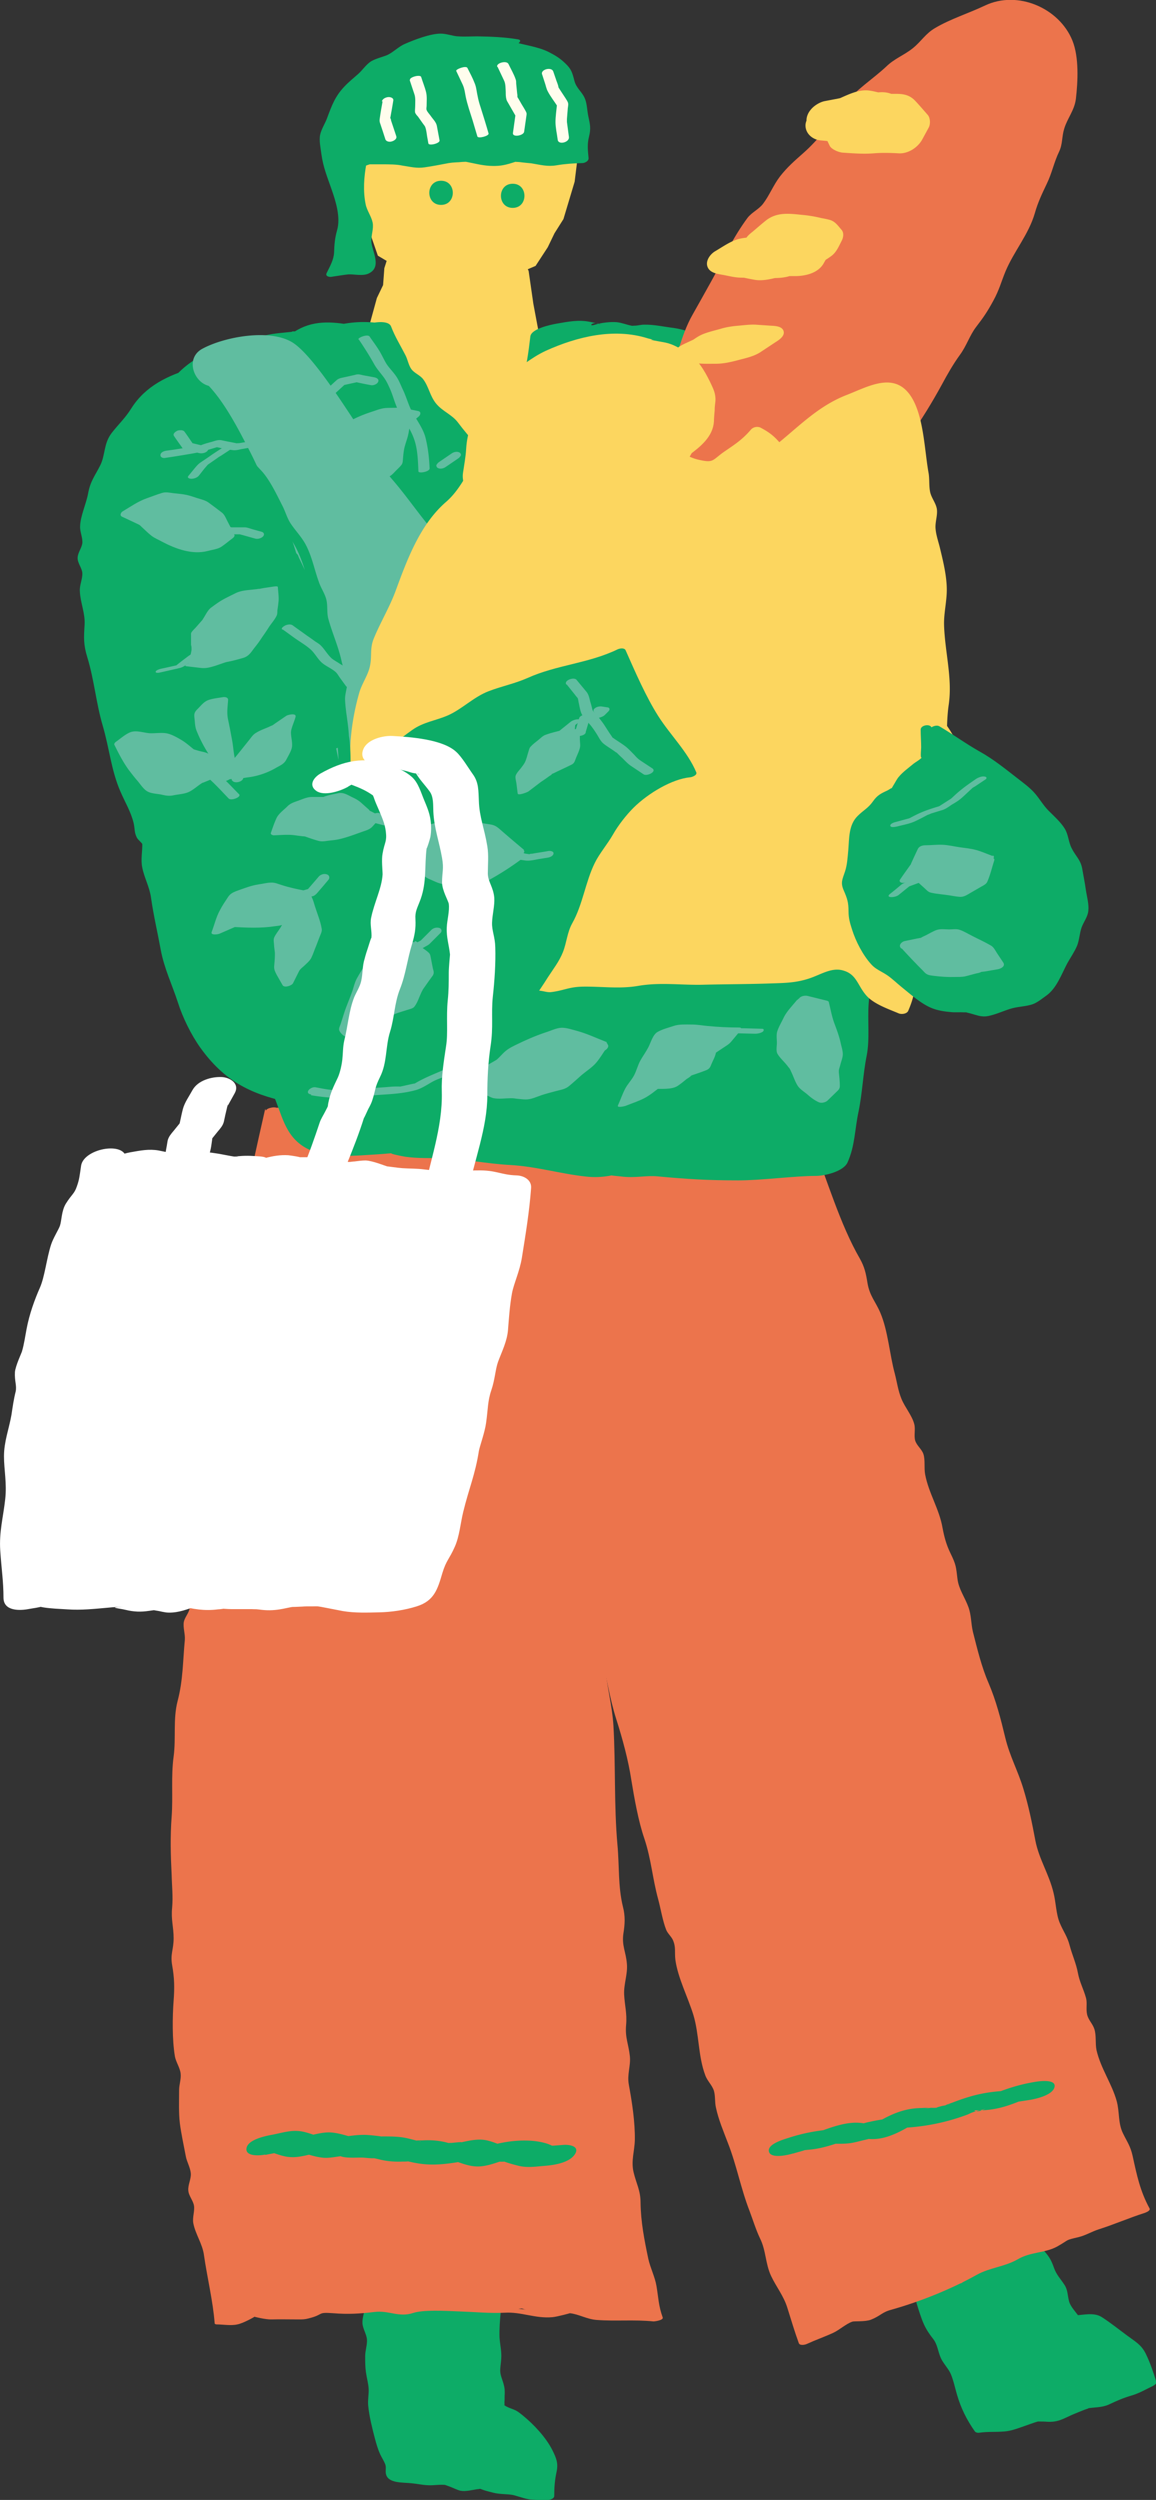 <svg data-name="レイヤー 2" xmlns="http://www.w3.org/2000/svg" viewBox="0 0 46.47 100.41"><rect x="0" y="0" width="46.47" height="100.41" fill="#333333" stroke="none"/><g data-name="レイヤー 1"><g fill="#0dac67"><path d="m14.91 92.61-.12.65.18.64-.07.65.03.65.12.64-.03.66.12.64.13.64.18.62.3.6-.01.39.25.18.69.06.68.08.69-.02.66.25.71-.11.66.2.69.06.66.19.64.02.01-.6.14-.69-.26-.63-.41-.54-.41-.5-.51-.4-.57-.3.03-.66-.19-.69.06-.69-.08-.69.04-.69.05-.69.06-.69"/><path d="M14.69 92.64c-.04.21-.13.46-.12.67s.16.44.18.64c.02.22-.07.46-.07.68s0 .44.03.65c.03.22.1.46.11.67s-.04.44-.02.66c.04.43.16.91.27 1.33.06.22.12.44.22.65.06.13.15.26.2.4.04.12 0 .23.02.35.06.42.7.36 1.03.4.22.02.45.07.67.08.24.01.48-.04.72-.01.02 0-.1-.02 0 .01.06.02.13.05.19.07.13.05.26.12.39.15.21.04.46-.03.67-.06.06 0 .12-.02.18-.03-.13.02-.14-.02-.01.03.15.06.32.1.48.14.24.06.48.05.72.08.17.02.46.14.69.18s.49.03.73.04c.1 0 .31-.05.31-.17 0-.34.02-.62.09-.95.08-.36 0-.56-.17-.9-.26-.51-.74-1.02-1.18-1.38-.09-.07-.17-.14-.26-.19-.14-.08-.42-.14-.52-.26.07.08.03-.04.04-.11.01-.11 0-.21.01-.32 0-.14 0-.22-.04-.36-.04-.17-.13-.35-.14-.52-.01-.14.03-.36.04-.52.02-.29-.05-.57-.07-.86-.02-.66.1-1.38.15-2.06.01-.16-.44-.07-.45.06-.06.76-.21 1.57-.12 2.33.02.21.05.39.04.59s-.06.39-.04.57c.02.23.16.44.18.66.02.19-.01.44-.02.65 0 .04 0 .05.04.07.38.19.7.35 1.01.65.25.24.46.56.68.83.2.26.44.65.39.97-.06.41-.12.74-.12 1.16l.31-.17h-.32c-.05-.01-.4-.04-.24-.01-.24-.04-.46-.15-.69-.2-.21-.04-.43-.02-.64-.05-.15-.02-.45-.15-.66-.19s-.43.03-.63.05c-.04 0-.1 0-.14.02-.1.03-.12-.04.04.02-.14-.05-.29-.11-.43-.16-.4-.15-.83-.06-1.18-.1-.2-.02-.41-.05-.61-.07-.14-.01-.29-.01-.44-.04-.05 0-.19-.02-.26-.14-.04-.06.01-.34-.04-.47-.08-.23-.23-.43-.3-.66-.13-.42-.22-.84-.3-1.27-.05-.25-.09-.45-.08-.69.01-.21.02-.4 0-.61-.09-.54-.13-1.03-.07-1.58.03-.27-.09-.47-.14-.74-.04-.23.05-.48.09-.72.03-.15-.42-.07-.45.06Z"/></g><g fill="#0dac67"><path d="m36.8 91.52.2.64.18.66.24.63.42.56.21.65.38.57.19.65.19.65.28.62.3.41.38-.05h.68l.65-.18.64-.22.7.03.61-.28.63-.27.68-.07.61-.31.65-.19.63-.31-.23-.71-.31-.66-.59-.43-.54-.42-.61-.4-.8.05-.4-.55-.11-.64-.42-.54-.22-.63-.45-.51-.34-.56-.38-.55-.47-.46-.29-.65"/><path d="M36.58 91.58c.16.53.29 1.07.48 1.58.12.32.24.51.45.78.18.23.19.5.31.77.1.22.31.43.4.64.11.26.17.56.25.83.16.55.39 1.01.72 1.48.04.05.13.06.18.05.34-.05.63-.02 1-.05.28-.02.56-.13.82-.22.18-.06.35-.13.53-.18.11-.03-.16 0 .05 0 .11 0 .22 0 .33.01.36.02.55-.07.87-.22.12-.06.25-.11.37-.16.08-.03.17-.07.25-.1.05-.02.29-.09.08-.05.31-.06.61-.03.9-.16.39-.18.56-.26.97-.38.28-.09.54-.24.81-.37.05-.03.16-.09.13-.17-.12-.39-.24-.75-.42-1.12s-.44-.5-.76-.74c-.34-.25-.66-.51-1.02-.74-.31-.19-.72-.08-1.08-.06l.18.05c-.14-.19-.34-.4-.4-.6-.07-.25-.05-.47-.19-.68-.17-.26-.32-.4-.42-.68s-.17-.42-.37-.65c-.34-.39-.57-.85-.88-1.26-.15-.19-.35-.33-.49-.53-.12-.16-.22-.45-.32-.66-.08-.17-.52-.04-.45.12.13.29.22.6.45.82.27.27.49.54.7.86.18.27.33.55.55.79.13.15.22.24.29.41s.1.36.19.51c.1.17.27.3.36.47.08.13.09.32.12.49.04.25.25.67.48.8.12.06.34.01.46 0 .11 0 .23 0 .35-.02h.11c-.03 0-.12-.08-.05.02.11.14.37.24.51.34s.29.22.44.34.28.21.42.32c.25.18.24.14.35.37.18.38.31.75.44 1.16l.13-.17c-.29.15-.52.29-.77.35-.34.09-.63.19-.94.37-.05.03-.29.11-.08.06-.09.02-.19.02-.28.03-.15.02-.31.02-.45.05-.27.07-.54.22-.79.33-.16.07-.32.16-.49.23.22-.09.13-.02-.02-.03-.11-.01-.23-.01-.34-.02-.32-.01-.57.1-.88.2-.11.04-.22.07-.34.1l-.31.09c-.09.02.15.01-.06 0-.33-.02-.66 0-.99.05l.18.05c-.35-.49-.55-.96-.72-1.53-.07-.25-.12-.52-.23-.76-.1-.22-.3-.42-.4-.62-.12-.25-.14-.51-.29-.74-.19-.29-.34-.46-.46-.78-.2-.51-.32-1.06-.48-1.58-.05-.18-.5-.05-.45.12Z"/></g><g fill="#ec744c"><path d="m10.88 44.5-.15.66-.08.66-.25.64-.12.66-.17.66-.01.68-.16.65-.06.67v.68l-.17.66-.17.65.01.68-.18.65-.11.67-.2.65v.68l-.15.65-.19.66.11.69-.07.67-.17.66-.16.65-.12.67v.68l-.06.67-.24.64-.06.68-.13.66v.68l.1.68-.29.65.05.68-.16.66.11.69-.09.66-.22.66-.07.67.08.68-.11.67-.07.67.03.68-.02.67-.04.67-.09.67.11.68-.02.67.05.67-.02.68-.1.67.17.67-.2.68.24.66-.01.68-.09.67.05.67.06.67-.02.68.24.66-.08.68.09.66-.06.69.2.65.04.67.22.65-.12.7.25.64-.05.69.29.64.15.65.03.68.12.66.22.64.05.73.72.01.65-.3.69.11.66-.11.68.12.66-.29.68.02.67.09.67-.12.67-.08.68.22.67-.25.67.09.68-.06.67.06.67.02.67.01.68-.08.66.23.68.02.68-.18.66.24.67.07.67-.01.68-.02.7.07-.23-.66-.02-.67-.23-.62-.14-.64-.08-.65-.21-.63.03-.67-.04-.66-.24-.63-.07-.65.12-.67-.1-.65.01-.66-.1-.65-.15-.65.16-.66-.24-.65.06-.66.05-.66-.14-.65.09-.66.05-.66-.27-.65.19-.67-.03-.67-.22-.67.03-.67-.05-.67-.03-.67-.09-.67.11-.68-.03-.67-.04-.67.04-.67-.2-.66.06-.68-.12-.66-.01-.68-.08-.66-.18-.66.17-.69-.22-.66-.15-.66-.06-.66-.07-.67.16-.69-.28-.65.09-.68-.2-.66-.08-.66-.07-.67.03-.68-.07-.67-.1-.66-.21-.65.08-.69-.06-.67-.18-.65-.16-.66-.07-.67-.02-.67-.23-.64.08-.7-.19-.65-.07-.67-.25-.64-.01-.67-.07-.67-.31-.63-.04-.67-.05-.68-.04-.67-.33-.63-.04-.67"/><path d="M10.66 44.54c-.35 1.55-.7 3.07-.95 4.63-.06.4-.02.8-.06 1.2-.04.47-.26.9-.32 1.37-.11.74-.15 1.47-.35 2.21-.12.44-.1.69-.15 1.14s-.29.88-.33 1.32c-.03.39.1.76.05 1.16s-.16.75-.25 1.12c-.2.8-.1 1.6-.27 2.39s-.4 1.49-.44 2.29c-.02.41.12.86.03 1.25-.04.18-.19.34-.23.52-.04.23.06.49.04.73-.08.84-.07 1.62-.29 2.45-.19.73-.06 1.48-.16 2.23-.11.8-.02 1.61-.08 2.42-.06.8-.04 1.53 0 2.33.01.45.06.87.02 1.32-.05.48.06.77.06 1.23s-.14.63-.06 1.08c.09.51.1.89.06 1.42-.05.68-.06 1.57.05 2.24.04.23.2.45.23.68s-.06.45-.06.68c0 .4-.02.93.03 1.33s.16.91.24 1.33c.04.22.18.45.2.68s-.12.46-.1.69c.01.21.2.41.23.62s-.07.47-.03.69c.08.44.37.83.43 1.29.13.91.36 1.83.43 2.74 0 .03.06.04.08.04.26 0 .57.06.83 0 .23-.04.71-.31.69-.31-.03 0 .47.12.68.11.39-.01.71 0 1.1 0 .15 0 .24 0 .39-.04.65-.16.32-.26.99-.21.62.05 1.06.02 1.67-.05.58-.07.97.23 1.55.04.4-.13 1.22-.09 1.89-.06.59.02 1.19.08 1.79.05.67-.04 1.22.24 1.91.18.22-.02.71-.16.71-.16.36.04.68.24 1.07.27.76.06 1.52-.02 2.29.06.06 0 .41-.05.37-.16-.17-.47-.17-.79-.25-1.26-.06-.37-.25-.73-.33-1.1-.16-.76-.3-1.48-.31-2.25 0-.49-.17-.76-.28-1.22s.04-.85.05-1.3c.01-.72-.11-1.5-.24-2.21-.08-.42.08-.76.04-1.15-.05-.49-.2-.74-.15-1.27.04-.45-.06-.78-.08-1.21s.15-.82.11-1.24c-.04-.48-.21-.72-.14-1.21.06-.37.08-.7-.02-1.08-.2-.82-.14-1.64-.22-2.49-.14-1.57-.07-3.21-.16-4.77-.05-.83-.28-1.66-.35-2.48-.03-.38.12-.69.05-1.07-.07-.42-.24-.81-.3-1.24-.05-.38-.14-.85-.11-1.23.02-.2.16-.43.15-.63-.02-.22-.23-.42-.26-.65-.06-.43.05-.69-.06-1.12s-.17-.88-.2-1.33c-.05-.78 0-1.55-.18-2.31-.21-.84-.11-1.66-.33-2.52-.12-.44-.2-.87-.24-1.32-.04-.48-.18-.87-.24-1.32-.07-.48-.01-.85-.11-1.34-.09-.45-.21-.87-.31-1.31s.01-.91-.1-1.34c-.13-.49-.32-.77-.36-1.3-.03-.43.02-.97-.09-1.38-.14-.52-.33-.76-.36-1.33 0-.1-.46-.02-.45.12.03.53.18.75.33 1.23.11.36.08.8.11 1.18.05.82.39 1.47.44 2.28.05.86.41 1.64.5 2.5.05.46-.03.73.09 1.18.1.37.1.75.13 1.14.08.87.46 1.67.43 2.54-.03.82.25 1.55.3 2.38.04.78.01 1.54.18 2.31.1.44.02.76.07 1.19.02.22.23.41.25.64s-.12.46-.14.69c-.06.78.23 1.59.39 2.33.09.41-.06.69-.04 1.08.02.42.21.86.24 1.29.11 1.67.35 3.29.25 4.97-.05.78.09 1.55.1 2.34 0 .44.02.72.12 1.14.13.56-.05.94-.06 1.49 0 .28.21.53.24.81.06.43-.14.89-.12 1.32s.12.74.08 1.18c-.02.21-.08.45-.06.66.02.22.19.43.21.65.04.49-.11.8 0 1.31.09.45.09.85.11 1.31.03.48 0 .88-.02 1.36s.18.8.29 1.24-.02.88.04 1.32.2.86.27 1.29c.07.45.29.86.37 1.3.1.5.08.86.26 1.36l.37-.16c-.51-.05-.99-.06-1.5-.05-.33 0-.66.02-.99-.03-.3-.05-.6-.24-.9-.26-.52-.04-.84.24-1.38.14-.63-.12-.93-.16-1.6-.14-.58.02-1.16-.08-1.73-.08-.47 0-1.06-.08-1.51 0-.17.03-.79.2-.54.21-.24-.01-.45-.19-.7-.21-.58-.04-1.15.18-1.73.15-.4-.03-.8-.1-1.19 0-.15.04-.28.14-.43.19-.47.17.33.07-.16 0-.23-.03-.42-.08-.65-.07-.45.02-.97-.07-1.4.02-.14.03-.81.32-.5.27-.68.12-.52-.11-.61-.62-.2-1.05-.41-2.1-.71-3.12-.09-.31-.02-.52-.06-.84-.03-.26-.21-.5-.23-.76-.02-.24.11-.48.09-.71-.04-.33-.17-.68-.22-1.02-.08-.57-.15-1-.16-1.57-.01-.62-.01-1.19-.16-1.77-.28-1.09.01-2.26-.07-3.36-.02-.29-.2-.56-.22-.83s.17-.49.18-.75c.01-.29-.15-.58-.14-.88s.08-.59.08-.9c.02-1.14-.08-2.23-.02-3.36.06-1.1.2-2.28.14-3.36-.04-.61.14-1.04.27-1.61.13-.59-.01-1.13.07-1.71.03-.25.01-.44.03-.7.02-.32.24-.56.27-.86.07-.59-.11-1.18 0-1.79.08-.54.23-1.03.35-1.55.13-.58.02-1.19.13-1.78s.32-1.18.4-1.78c.09-.65-.03-1.2.14-1.85s.18-1.27.33-1.92c.14-.59.25-1.18.29-1.78s.3-1.18.34-1.79.15-1.22.21-1.84c.14-1.31.49-2.57.78-3.86.03-.12-.42-.05-.44.07Z"/></g><g fill="#ec744c"><path d="m32.5 45.91.25.62.25.62.3.6.18.65.23.62.33.6.13.66.43.56.12.67.1.67.42.57.14.66.15.66.14.66.2.63.13.66.29.61.32.61.03.68.38.59.01.69.2.64.3.6.19.64.06.68.25.62.33.6-.02.7.33.6.23.63.07.68.25.62.09.67.21.63.31.61.15.65.18.65.16.65.12.67.38.59.19.64.21.64.14.66.11.67.13.67.39.58.15.66.16.66.08.68.37.59.15.66.26.62.06.69.31.61.02.69.34.6.01.7.26.63.14.66.4.59.11.66.05.69.39.58.16.65.12.66.17.65.35.65-.68.22-.59.32-.65.14-.6.27-.67.08-.53.45-.67.08-.62.22-.56.38-.66.12-.61.24-.56.41-.65.15-.62.24-.61.26-.61.27-.67.1-.55.4-.69.04-.56.38-.62.23-.67.3-.26-.71-.18-.65-.21-.63-.4-.56-.25-.63-.05-.69-.35-.58-.19-.65-.27-.62-.25-.62-.16-.65-.12-.66-.26-.61-.2-.63-.21-.64-.06-.68-.36-.59-.11-.66-.17-.64-.04-.69-.21-.63-.2-.64-.22-.63-.23-.64.02-.69-.39-.59-.13-.66-.21-.63-.14-.66-.03-.68-.19-.64-.27-.62-.08-.67-.12-.66-.21-.64-.06-.68-.29-.62-.13-.66-.15-.66-.26-.62-.08-.68-.11-.67-.17-.65-.17-.65-.25-.64-.1-.66.02-.7-.27-.63-.2-.64-.16-.66-.21-.64-.03-.68-.05-.68-.2-.65-.31-.62.06-.7-.38-.6-.14-.66.06-.7-.34-.61-.14-.67-.05-.68-.1-.67-.13-.66-.26-.63-.24-.64-.06-.67-.18-.65-.23-.63-.12-.66-.06-.67-.14-.65-.12-.66-.34-.6-.04-.68-.13-.65"/><path d="M32.27 45.97c.39.96.74 1.93 1.13 2.89.17.43.34.81.49 1.24.18.54.51.86.6 1.46.1.63.29.75.53 1.31.19.44.22 1.01.32 1.48.11.5.24 1 .38 1.49s.5.92.64 1.41c.06.22-.03.5.05.72.07.2.29.35.35.55.17.52.11 1.03.34 1.57.18.42.33.81.4 1.27.1.61.44 1.03.59 1.59.06.24-.05.5 0 .73s.24.42.33.63c.21.46.2.9.32 1.37.27 1.03.71 2.02.97 3.05.11.43.25.86.34 1.3.13.61.3.84.54 1.39.42.95.42 2.01.71 2.98.15.5.45.88.57 1.41.11.43.1 1 .25 1.4.17.45.4.85.55 1.31.18.56.3 1.09.49 1.64.13.38.15.77.27 1.15.18.54.26 1.06.44 1.63.07.21.07.45.15.66.09.23.3.4.39.62.19.45.06.97.21 1.41.08.25.31.45.41.7.09.23.12.5.16.74.12.58.33 1.03.52 1.58.07.21.39-.17.03.05-.13.08-.31.09-.45.14-.17.07-.32.18-.49.25-.39.16-.94.36-1.35.48-.23.06-.5 0-.73.1s-.35.36-.56.46c.15-.07-.43.01-.58.05-.24.06-.51.16-.73.27-.48.25-.69.32-1.23.5-.6.19-1.03.57-1.63.75-.47.14-.92.34-1.36.53s-.95.23-1.39.44c-.41.19-.37.23-.77.33-.2.05-.29.03-.47.11-.58.25-1.15.58-1.74.84l.31.04c-.58-1.6-1.18-3.13-1.77-4.68-.3-.78-.64-1.55-.81-2.37-.17-.83-.58-1.58-.76-2.41-.08-.36-.08-.65-.22-.98-.21-.47-.33-.92-.44-1.43-.16-.77-.28-1.49-.53-2.25-.13-.39-.36-.83-.42-1.24-.03-.2.07-.46.01-.66s-.28-.36-.36-.56c-.32-.77-.42-1.68-.52-2.5s-.46-1.52-.6-2.32-.39-1.61-.64-2.4c-.51-1.6-.69-3.27-1.19-4.88-.25-.81-.21-1.58-.5-2.38s-.53-1.68-.58-2.52c-.03-.43-.06-.8-.21-1.21-.07-.18-.19-.36-.24-.55-.09-.29 0-.53-.06-.81-.06-.33-.33-.6-.42-.94-.12-.4.04-.82-.06-1.19-.14-.51-.41-.89-.47-1.45-.05-.45-.09-.9-.18-1.35-.1-.52-.35-.97-.5-1.47-.13-.43-.13-.88-.26-1.32-.27-.93-.41-1.83-.6-2.78-.09-.46-.2-.73-.37-1.14-.19-.45-.18-1.02-.27-1.51-.03-.16-.48-.05-.45.12.08.4.06.87.16 1.26.12.44.36.79.46 1.26.16.79.2 1.6.44 2.37s.32 1.58.62 2.34c.34.86.39 1.67.51 2.58.06.45.24.69.38 1.09s.01.8.11 1.22c.09.39.38.69.44 1.06.03.19-.07.39-.04.58.04.21.22.42.3.62.33.83.22 1.73.47 2.58s.62 1.67.63 2.5c.02.77.34 1.47.53 2.21.23.87.34 1.71.61 2.56.25.78.49 1.66.61 2.46.12.73.28 1.64.52 2.34.28.83.33 1.62.56 2.45.1.37.18.87.32 1.22.06.15.2.26.27.41.13.3.06.47.1.8.1.72.5 1.49.72 2.2.24.78.19 1.66.48 2.43.08.23.28.4.35.63.06.21.03.46.08.67.1.48.31.97.48 1.42.35.89.52 1.83.87 2.73.14.37.25.74.42 1.1.25.5.21 1.01.45 1.52.21.44.5.79.65 1.27s.29.95.46 1.42c.04.11.24.07.31.04.35-.16.72-.29 1.07-.45.26-.12.51-.36.77-.45.07-.03.52.01.75-.08.4-.16.44-.3.82-.4 1.17-.33 2.39-.82 3.43-1.4.54-.3 1.12-.32 1.66-.63.51-.3 1.09-.24 1.58-.51.53-.3.28-.24.87-.38.28-.07.52-.22.8-.31.63-.2 1.22-.46 1.85-.66.05-.02.24-.09.19-.18-.38-.7-.51-1.33-.68-2.11-.09-.4-.22-.56-.39-.91-.2-.41-.13-.85-.25-1.29-.19-.69-.64-1.31-.81-2.04-.06-.29 0-.59-.09-.86-.07-.21-.24-.36-.29-.58s.01-.45-.04-.65c-.1-.37-.26-.64-.33-1.02s-.23-.72-.33-1.1-.25-.55-.4-.91-.15-.82-.25-1.21c-.18-.75-.59-1.36-.73-2.1s-.27-1.38-.48-2.07c-.22-.73-.55-1.31-.73-2.06s-.37-1.49-.67-2.19c-.28-.64-.46-1.39-.63-2.06-.08-.34-.06-.66-.18-.99-.14-.39-.39-.72-.44-1.13-.06-.49-.05-.56-.28-1.03-.17-.35-.25-.65-.32-1.02-.13-.76-.56-1.4-.7-2.15-.05-.27.01-.57-.07-.82-.07-.2-.27-.34-.33-.54s.02-.46-.04-.67c-.09-.34-.37-.66-.51-1s-.18-.67-.27-1.02c-.21-.77-.27-1.71-.58-2.44-.2-.47-.43-.67-.52-1.21-.06-.38-.12-.64-.3-.96-.81-1.4-1.31-3.16-1.93-4.7-.07-.16-.51-.03-.45.12Z"/></g><g fill="#fcd65f"><path d="m22.73 6.56-.08.69-.18.66-.2.64-.37.57-.3.61-.38.58-.64.28-.53.49-.71.02-.66.09-.69.06-.67-.18-.56-.41-.59-.32-.59-.38-.24-.68-.45-.52-.29-.63-.02-.7-.12-.67.12-.67.1-.67.1-.68.34-.6.4-.56.49-.47.58-.34.51-.49.66-.2.7-.1.69.09.64.26.58.34.68.22.47.51.39.57.22.65.42.57.11.69.07.68z"/><path d="m17.95 11.72-.9-.27-.56-.41-1.3-.77-.26-.75-.47-.57-.32-.8-.03-.7-.13-.69.39-2.25.34-.6.42-.6.63-.6.53-.32.55-.53.78-.23.83-.12.87.13.64.26.6.34.74.24.56.6.49.74.2.58.44.6.13.8.07.77-.09.73-.45 1.5-.36.57-.27.56-.49.75-.7.3-.59.55-.89.03-1.41.16Zm-.42-1.07.5.13 1.83-.16.53-.45.52-.22.31-.47.27-.56.36-.56.36-1.23.06-.57-.15-1.18-.42-.61-.2-.59-.35-.51-.35-.37-.65-.22-.58-.34-.52-.21-.57-.08-.63.09-.49.15-.52.48-.53.32-.45.44-.34.49-.27.48-.3 1.87.11.59.03.67.22.49.5.62.18.52 1.03.6.54.39Z"/></g><path fill="#fcd65f" d="m15.36 7.72.04.58-.15.55-.38.38-.52-.14-.39-.38-.35-.48.03-.59-.07-.63.54-.35.53.19.6.24.12.63z"/><path d="M17.73 8.23c.63 0 .63-.97 0-.97s-.63.97 0 .97Zm2.88.12c.63 0 .63-.97 0-.97s-.63.97 0 .97Z" fill="#0dac67"/><g fill="#fcd65f"><path d="m16.07 10.29-.18.61-.04.66-.28.6-.15.63-.18.62-.19.62-.17.63-.12.64-.22.62-.16.71.65.36.5.47.68.2.5.45.48.49.68.19.52.45.52.43.52.43.55.38.51.45.61.3.62.29.46.53.67.23.52.54-.12-.72-.26-.62-.14-.66-.01-.69-.21-.64-.29-.62.07-.71-.29-.62-.19-.65-.02-.69-.21-.64-.05-.68-.17-.66-.26-.63-.11-.67-.14-.66-.12-.67-.07-.68-.32-.57-.57.02-.64.01-.63-.04-.64-.1-.64-.06-.64.2-.63-.08z"/><path d="m24.1 24.25-1.5-1.57-.68-.24-.47-.54-1.26-.62-.51-.45-.51-.34-1.52-1.27-.7-.2-.97-.94-.68-.2-.53-.5-.91-.5.24-1.05.23-.67.1-.57.72-2.62.25-.52.05-.68.31-.97.91.12.63-.2 1.99.21 1.45-.04.51.99.19 1.32.24 1.28.24.58.19.72.06.7.21.72.02.63.17.6.32.67-.07.71.24.51.26.83v.69l.14.57.26.64.39 2.23Zm-1.65-2.6.13.04-.02-.04-.16-.73-.02-.7-.19-.58-.32-.69.07-.7-.24-.51-.23-.83-.02-.62-.21-.69-.05-.68-.15-.58-.27-.67-.44-2.61-.13-.24-.93.02-.68-.05-1.19-.15-.65.21-.34-.04-.06.18-.08.78-.26.55-.79 3.08-.31 1 .44.26.41.39.68.2.99.94.75.26 1.55 1.31.52.35.51.44 1.33.67.38.43Z"/></g><g fill="#0dac67"><path d="m20.39 1.82.62.21.65.11.6.3.48.46.18.67.37.49.1.6.13.59-.15.6.06.6-.66.03-.66.11-.66-.13-.66-.07-.66.2-.66-.05-.66-.14-.66.03-.66.13-.66.1-.66-.13-.66-.03h-.66l-.33.13-.06.29-.04.72.07.72.28.69-.06.74.19.7-.02.22-.13.19h-.7l-.7.11.31-.65.02-.7.19-.72-.13-.71-.19-.69-.27-.66-.12-.71-.07-.72.28-.67.22-.66.43-.56.53-.46.49-.51.66-.25.58-.41.67-.22.69-.19.62.11.6-.01h1.2l.62.11"/><path d="M20.26 1.95c.46.16 1.02.21 1.44.41.29.14.48.26.71.5.2.22.17.48.29.75.09.19.3.33.38.53.1.24.1.57.16.82.08.34-.01.49-.06.83-.03.24.02.48.04.72l.25-.2c-.22 0-.44 0-.66.03-.11.01-.22.04-.33.06-.09.02-.17.04-.26.05-.14.01.12.02-.03 0-.46-.05-.93-.24-1.39-.19-.1.01-.21.06-.31.09-.07.02-.38.11-.32.1s-.25-.02-.32-.03c-.11 0-.23-.01-.3-.03-.51-.08-.89-.17-1.42-.09-.19.03-.51.1-.62.12l-.41.06c-.05 0-.11.02-.16.02-.12 0 .11.02-.07 0-.46-.08-.87-.14-1.34-.14-.35 0-1.01-.07-1.23.29-.17.28-.1.87-.08 1.18.02.28.04.53.14.79.12.3.2.45.17.77s-.03.47.05.76c.08.3.15.46-.03.74l.29-.13c-.5 0-.96.03-1.46.1l.18.15c.1-.21.25-.42.31-.64.07-.23 0-.5.04-.74s.18-.47.19-.72c.01-.23-.08-.51-.13-.73-.11-.48-.34-.9-.47-1.37-.06-.22-.09-.48-.12-.71l-.03-.31c0-.07-.04-.43-.05-.36.03-.23.21-.47.29-.69s.14-.5.25-.68c.26-.43.63-.68.98-1.03.12-.12.23-.26.36-.37.03-.03.08-.06-.03 0 .05-.03.13-.05.18-.07.25-.08.48-.17.69-.32.12-.08.23-.17.36-.25.13-.09-.14.05 0 0 .06-.03.13-.04.19-.06.24-.08.48-.16.72-.22.08-.02.18-.04.26-.07.18-.08.02-.02 0-.02.17.02.34.07.52.09.24.03.47 0 .71 0 .62 0 1.18 0 1.77.1.16.03.53-.22.27-.26-.55-.09-1.07-.11-1.63-.12-.26 0-.51.02-.77 0-.18 0-.47-.11-.7-.11-.43 0-1.07.25-1.46.42-.24.11-.42.3-.65.42-.12.07-.48.15-.67.26-.21.12-.36.36-.54.52s-.38.32-.55.5c-.38.4-.51.76-.7 1.27-.07.2-.23.44-.28.67-.05.23.02.54.05.78.07.52.23.9.4 1.39.18.51.38 1.15.23 1.67-.09.32-.11.57-.12.9-.02.3-.16.53-.3.82-.06.12.09.16.18.15.22-.03.56-.09.7-.1.24-.01.59.08.82-.04.53-.26.13-.88.1-1.26-.02-.25.1-.53.05-.78s-.23-.48-.28-.73c-.11-.53-.07-1.11.03-1.64l-.13.13c.05-.02.11-.05.17-.07.23-.07.05-.03.03-.03h.57c.27 0 .57 0 .8.05.34.05.57.12.91.07s.64-.11.96-.17c.13-.02.15-.02.31-.03.11 0 .21-.02.32-.02.17 0-.04-.02.07 0 .32.06.61.14.93.16.36.02.57-.01.92-.12.07-.02.14-.05.21-.06-.18.03.03.02.09.03.14.02.37.04.47.05.37.06.64.14 1.01.08.35-.06.68-.08 1.04-.09.1 0 .26-.08.25-.2-.03-.32-.06-.56.02-.87.08-.33.04-.48-.03-.81-.05-.23-.05-.53-.15-.74-.12-.26-.34-.4-.41-.69-.09-.34-.12-.46-.37-.7-.22-.21-.39-.31-.66-.45-.46-.23-1.02-.28-1.52-.44-.16-.05-.53.18-.27.26Z"/></g><g fill="#0dac67"><path d="m14.86 13.33.24.61.35.55.25.62.52.44.26.62.38.54.6.35.32.59.49.44.53.4.43.49.46.47.5.43.52.39.47.3.04-.58.29-.65.08-.67.11-.67.01-.68-.06-.69.14-.67.07-.67.28-.65.02-.68.07-.62.64-.11.67.19.69-.12.67.17.7-.07.67.12.68.06.65.27.68.08.67.13.63.28.64.21.7.07.58.4.55.37.63.24.58.35.5.45.37.56.51.45.21.61.34.55.11.64.08.63.1.62.1.63.13.66-.02.67.04.67.03.68-.04.67-.22.65-.04.67-.27.62-.18.64.03.69-.2.64-.1.65-.13.65.07.67-.13.66-.01.66-.06.67.12.67-.01.65-.02.66-.05.67-.02.66-.01.67-.08.65.06.68-.09.66-.08.66-.13.65-.15.66.02.67-.12.66.13.69-.25.64.1.69-.2.64-.08.67-.23.63.07.68-.26.57h-.66l-.67.15-.67.07-.68-.05-.68.02-.68.01-.68-.08-.68.06-.67-.14h-.68l-.68.03-.67-.09-.69.11-.67-.12-.67-.06-.66-.21-.67-.06-.67-.06-.67-.02-.67-.05-.66-.19-.68-.01-.67-.03-.68-.01-.66-.16-.68.04-.68.04h-.67l-.68-.06-.67-.21-.37-.42-.4-.51-.19-.61-.2-.61-.37-.54-.24-.59-.08-.66-.47-.48-.16-.69-.46-.25-.27-.45-.47-.52-.15-.7-.44-.54-.37-.57-.25-.64-.32-.61-.19-.66-.3-.62-.48-.53-.05-.72-.45-.55-.05-.71-.31-.62-.31-.62-.17-.66-.2-.65-.11-.68-.18-.66-.25-.64-.01-.7-.13-.67-.22-.65-.15-.63.12-.67-.1-.63-.13-.63.12-.65-.19-.65.23-.62-.14-.67.24-.61.1-.64.14-.64.41-.53.08-.67.33-.57.52-.42.28-.6.46-.47.5-.42.66-.2.47-.5.61-.26.67-.09.62-.22.6-.28.67-.04.64-.13.63-.29.67.13.66-.16.66.11"/><path d="M13.96 13.57c.29.73.64 1.51 1.16 2.08.31.34.42.75.71 1.12.27.34.64.49.9.83.49.64 1.11 1.11 1.66 1.7.58.62 1.24 1.13 1.95 1.59.36.24 1.71-.03 1.74-.55.04-.63.3-1.18.4-1.81s.11-1.16.1-1.79c0-.54.07-1.23.24-1.74.19-.62.23-1.15.31-1.8l-1.05.51c.19-.03.38-.07.57-.1-.18.03-.6-.13-.27.06.08.05.29.09.37.1.43.07.84 0 1.26-.09-.17.03-.61-.13-.27.05.08.04.28.08.36.09.16.02.29.04.46.04.07 0 .75-.07.48-.07-.22 0 .36.08.5.1.73.1 1.36.32 2.09.43s1.34.51 2.06.63.35-.04.91.35c.29.19.56.38.87.52.77.35 1.2.71 1.73 1.36.43.53.85 1.01 1.1 1.67.22.58.2 1.35.3 1.96.22 1.42.41 2.91.07 4.32s-.57 2.68-.81 4.06c-.24 1.35-.24 2.77-.15 4.14.09 1.4-.2 2.84-.16 4.24.02.77-.12 1.53-.28 2.29-.18.83-.14 1.63-.16 2.46 0 .39-.16.73-.17 1.13-.02.44-.07.79-.15 1.23-.07.37-.24.75-.29 1.11-.06.51.04.71-.19 1.2.42-.18.85-.36 1.27-.54-1.15 0-1.65.19-2.68.17-.99-.01-1.65.01-2.65 0 .52 0-.28-.09-.39-.11-.23-.03-.45-.03-.68-.03-.59 0-.92-.03-1.44-.05-.19 0-.37 0-.56.03-.18.02-.37.05-.55.09.14-.03.64.12.27-.03-.4-.16-.97-.13-1.34-.21-.88-.2-1.73-.25-2.63-.3s-1.72-.26-2.65-.28-1.77-.15-2.73-.1c-.77.04-1.64.03-2.22-.78-.25-.34-.33-.68-.47-1.09-.14-.42-.4-.74-.58-1.14-.17-.38-.14-.83-.34-1.16-.1-.16-.29-.26-.38-.43-.14-.26-.1-.51-.27-.73-.12-.15-.37-.28-.52-.44-.1-.11-.23-.28-.31-.4-.28-.4-.34-.82-.61-1.23-.53-.82-.97-1.6-1.3-2.52-.12-.35-.25-.68-.47-.98-.19-.27-.32-.34-.4-.66-.06-.23-.03-.39-.14-.6-.16-.3-.28-.36-.37-.67-.05-.2-.03-.4-.1-.6-.15-.43-.44-.81-.58-1.24-.58-1.71-.77-3.48-1.25-5.2-.14-.5-.01-.84-.03-1.33-.01-.52-.16-1.01-.16-1.53 0-.28-.05-.45-.07-.74s.09-.42.13-.7c.04-.24-.07-.43-.07-.67s.13-.44.19-.68c.12-.46.1-.95.32-1.36.1-.19.27-.31.35-.51.1-.28.05-.53.19-.8.22-.44.65-.75.92-1.18.25-.41.62-.7.98-1l-.73.36c.35-.1.78-.18 1.1-.36.3-.16.46-.43.72-.65-.5.41.32-.14.3-.09-.03.14-.99.23-.18.13.36-.04.69-.15 1.02-.27.27-.1.67-.2.9-.38.34-.27-.89.06-.46.13.16.03.38-.01.54-.03.74-.09 1.39-.35 2.06-.65l-1.26.22c.79.15 1.36.1 2.15-.09l-.82.05.66.11c.41.07.89-.01 1.26-.22.13-.07.64-.44.21-.51-.78-.13-1.36-.09-2.13.1l.82-.05c-.82-.15-1.6-.21-2.34.28-.33.14-.2.11.39-.1l-.35.07c-.31 0 .1 0-.24.03-.48.05-.88.07-1.34.26-.4.16-.53.16-.8.34-.32.22.42 0 .02-.02-.2 0-.48.06-.68.11-.76.21-1.29.56-1.81 1.12l.73-.36c-.98.29-1.88.71-2.45 1.61-.25.4-.51.63-.79.99-.33.43-.25.88-.46 1.3s-.4.63-.49 1.14c-.08.42-.31.9-.32 1.31-.01.23.11.45.09.68-.03.2-.18.37-.19.58s.18.42.19.62c.01.24-.12.49-.1.73.02.46.22.88.19 1.35-.03.5-.05.79.11 1.3.28.92.35 1.83.62 2.75s.34 1.79.71 2.64c.19.44.42.81.53 1.26.06.26.02.37.13.59.06.11.19.19.25.3.11.22.06.35.14.59.14.42.43.68.65 1.09.23.44.34.92.55 1.36.2.42.35.84.6 1.23.1.16.24.31.34.46.2.31.21.46.35.82s.47.79.73 1.06c.12.12.39.24.48.36.14.2.1.51.23.73.11.18.34.29.42.47s.05.45.1.65c.12.44.42.73.61 1.13.39.84.47 1.74 1.37 2.23.82.44 2.02.29 2.91.24.22-.01.46-.05.68-.04-.53-.03.27.12.38.14.49.07 1.01.05 1.51.06.87.03 1.76.22 2.68.27 1.1.06 2.05.36 3.11.47.31.03.58.02.89-.03.12-.02.25-.06.37-.06-.62.03-.06.06.09.08.6.08 1.03-.05 1.51 0 1.18.11 2.03.16 3.23.16.94 0 2.25-.18 3.12-.18.34 0 1.1-.17 1.27-.54.3-.66.29-1.33.44-2.03.16-.77.18-1.52.33-2.26.13-.66.03-1.4.08-2.1.05-.7.25-1.41.34-2.12.37-2.86.09-5.82.24-8.67.07-1.42.61-2.81.86-4.18.26-1.46.38-2.91.11-4.4-.23-1.3-.23-2.75-1.05-3.83-.92-1.22-2.2-1.97-3.53-2.69-.38-.2-.81-.18-1.17-.28-.39-.1-.73-.32-1.12-.43-.44-.13-.93-.09-1.37-.21-.36-.1-.72-.26-1.16-.32-.35-.04-.78-.14-1.18-.13-.13 0-.25.04-.38.04-.55.02.4.1-.13 0-.2-.04-.39-.12-.59-.14-.25-.02-.62.02-.87.1-.35.11-.03-.21.26.02-.1-.08-.33-.1-.45-.13-.47-.1-.89-.01-1.36.07-.22.04-1.01.2-1.05.51-.08.68-.16 1.24-.34 1.88-.14.49-.24 1.15-.24 1.65 0 .65.02 1.22-.07 1.86-.1.68-.37 1.23-.41 1.93.58-.18 1.16-.37 1.74-.55-1.32-.87-2.65-2.06-3.59-3.31-.24-.32-.61-.44-.87-.75s-.3-.69-.53-.99c-.12-.16-.35-.24-.47-.4s-.15-.4-.25-.58c-.2-.39-.41-.72-.57-1.14-.18-.46-1.95.1-1.79.48Z"/></g><path d="M8.06 15.19c.84.67 1.53 2.06 2.02 3.01.23.45.45.99.72 1.42.13.21.45.54.54.76-.26-.66-.08.26-.02.38.51 1 .49 1.19.95 2.65.34 1.1.41 2.24.77 3.32.33.99 1.9.56 1.57-.43-.38-1.12-.42-2.35-.8-3.49-.35-1.08-.77-2.37-.96-2.77-.84-1.8-1.93-4.63-3.65-6-.81-.64-1.97.5-1.15 1.15Z" fill="#60bda0"/><path d="M8.91 15.38c.64-.36.92.01 1.65-.19.39-.11.78.23.06-.27.13.09.45.6.55.77.62.98 1.26 1.84 1.79 2.59.59.83 1.33 1.57 1.95 2.35.69.87 1.26 1.89 2.12 2.66l.79-1.36c-1.21-.17-2.21-2.69-3.03-3.56-1.1-1.17-1.95-2.67-3.17-3.71-.66-.57-1.81.16-1.28.98 1.21 1.88 2.87 3.6 3.69 5.6.45-.26.91-.53 1.36-.79-.87-.74-1.66-1.86-2.3-2.81-.61-.89-1.35-1.63-1.67-2.67s-1.84-.58-1.57.43c.32 1.18 1.2 2.32 1.8 3.38.5.87 1.31 2.24 2.03 3.22l1.28-.98a34.686 34.686 0 0 1-3.78-5.1l-1.4.82c1.95 2.73 3.51 5.22 4.14 8.54.52-.14 1.04-.29 1.57-.43-.47-1.28-1.59-2.55-1.84-3.66l-1.48.63c.72 1.2 1.76 3.46 1.67 4.58l1.6-.22c-.27-1.48-.62-3.04-.71-4.55l-1.51.41c.61.85 1.27 1.92 1.6 2.92.33.99 1.86.58 1.57-.43s-.86-1.9-1.15-2.96c-.49.21-.99.42-1.48.63.54.88 1.34 1.61 1.79 2.53.47-.27.94-.55 1.4-.82-.45-.8-.93-1.59-1.45-2.34l-1.28.98c.51.61 1.09 1.15 1.66 1.71.65.65 1.75-.18 1.28-.98-.42-.71-.67-1.34-1.24-1.95-.26.45-.53.91-.79 1.36.53.14 1.49.99 1.8 1.46l.92-1.19-.69-.13c-1.02-.2-1.46 1.37-.43 1.57l.69.13c.64.12 1.34-.56.92-1.19-.61-.92-1.7-1.93-2.77-2.2-.8-.21-1.34.77-.79 1.36.44.47.61.98.98 1.62l1.28-.98c-.57-.56-1.15-1.1-1.66-1.71-.58-.7-1.8.23-1.28.98s1 1.54 1.45 2.34c.52.92 1.86.11 1.4-.82s-1.24-1.64-1.79-2.53c-.48-.78-1.73-.28-1.48.63.28 1.05.85 1.94 1.15 2.96.52-.14 1.04-.29 1.57-.43-.38-1.15-1.05-2.32-1.76-3.31-.43-.6-1.57-.47-1.51.41.1 1.68.47 3.34.77 4.99.17.96 1.52.64 1.6-.22.14-1.68-1.03-3.97-1.89-5.4-.48-.8-1.69-.27-1.48.63.32 1.41 1.36 2.36 1.84 3.66.36.98 1.76.6 1.57-.43-.66-3.47-2.27-6.08-4.31-8.93-.6-.83-1.96-.09-1.4.82 1.17 1.92 2.52 3.74 4.04 5.43.61.67 1.82-.23 1.28-.98-.75-1.02-1.25-2.16-1.81-3.14-.45-.81-1.56-1.96-1.86-3.07-.52.14-1.04.29-1.57.43.37 1.2 1.13 2.12 1.91 3.19.76 1.04 1.48 2.16 2.47 3 .54.46 1.7.04 1.36-.79-.93-2.26-2.55-3.97-3.85-5.99-.43.33-.85.66-1.28.98 1.2 1.03 2.26 2.78 3.25 3.83 1.14 1.21 1.85 3.6 3.66 3.86.71.1 1.47-.76.79-1.36-.94-.83-1.65-1.99-2.45-2.91-.54-.62-1.2-1.87-1.68-2.59s-1.61-2.47-2.34-2.92c-.92-.56-2.74-.22-3.62.26s-.09 1.91.82 1.4Z" fill="#60bda0"/><path d="M12.44 22.31c.07.92.37 1.68.47 2.59s.08 1.75.18 2.61c.21 1.69.57 3.3.95 4.98.2.89 1.62.7 1.6-.22-.08-2.44.25-4.78.18-7.22-.03-.94-1.29-1.07-1.6-.22-.15.42-.31.82-.49 1.22-.44.94.96 1.77 1.4.82.25-.53.46-1.05.66-1.61l-1.6-.22c.07 2.43-.25 4.78-.18 7.22.53-.07 1.06-.14 1.6-.22-.37-1.65-.77-3.29-.9-4.96-.06-.82-.06-1.63-.16-2.45-.11-.87-.43-1.66-.48-2.33-.08-1.04-1.71-1.04-1.62 0Z" fill="#60bda0"/><g fill="#ec744c"><path d="m25.42 21.03.04-.67.1-.66.2-.64.25-.63.14-.66.25-.62.05-.69.26-.62.34-.58.23-.63.25-.62.16-.67.3-.6.34-.58.31-.59.29-.61.41-.54.24-.64.43-.52.3-.61.55-.43.3-.61.41-.53.42-.53.53-.42.47-.48.41-.53.5-.45.33-.62.53-.42.55-.39.45-.5.51-.44.6-.32.48-.54.59-.4.69-.22.64-.28.64-.36.73-.03.72.11.68.28.49.54.35.58.14.57.06.59-.08.59.03.63-.16.59-.32.61-.07.7-.37.58-.12.69-.35.59-.21.65-.18.66-.37.58-.27.63-.39.57-.15.68-.37.57-.28.63-.5.5-.24.64-.44.53-.32.6-.35.58-.27.64-.42.54-.38.56-.4.55-.27.64-.56.44-.43.52"/><path d="M25.64 21c.06-.93.29-1.66.56-2.54.12-.37.21-.75.33-1.12.13-.41.11-.81.26-1.22.29-.75.73-1.43.97-2.21.27-.86.7-1.56 1.1-2.37.38-.77.83-1.52 1.3-2.23.42-.63.84-1.12 1.24-1.76.48-.76 1.19-1.22 1.76-1.88.28-.32.61-.63.88-.95.21-.25.31-.56.54-.79.28-.27.65-.43.93-.69.38-.35.65-.73 1.09-1 .68-.41 1.15-1.04 1.77-1.24.31-.1.62-.21.91-.35.14-.07.28-.14.42-.23.32-.2.05-.16.46-.14.99.05 1.66.22 2.25 1.08.46.68.38 1.35.34 2.12-.02.43.04.77-.13 1.2-.08.21-.26.4-.32.61-.06.2 0 .44-.06.64-.1.32-.33.55-.42.88-.12.44-.3.76-.47 1.18-.33.82-.57 1.62-1.01 2.4s-.66 1.69-1.18 2.43c-.12.18-.35.28-.46.46-.13.19-.15.45-.26.65-.23.39-.52.75-.75 1.15-.49.86-.96 1.68-1.54 2.48-.22.3-.33.72-.55 1-.26.34-.69.61-.98.95-.11.13.33.08.41-.01.28-.34.69-.6.96-.93.23-.29.34-.71.57-1.03.49-.69.9-1.36 1.3-2.09.22-.41.46-.83.73-1.2s.39-.78.65-1.12c.3-.39.45-.61.69-1.05s.31-.74.49-1.18c.34-.81.93-1.48 1.18-2.34.12-.43.29-.78.48-1.18.21-.43.29-.87.5-1.3.14-.3.1-.59.2-.91.13-.43.41-.73.47-1.2.08-.7.13-1.67-.14-2.34C42.58.32 40.91-.4 39.6.22c-.65.31-1.39.54-2 .9-.4.23-.56.54-.91.82s-.73.41-1.06.73c-.52.49-1.26.96-1.68 1.52-.5.67-1.01 1.39-1.66 1.96-.36.32-.63.55-.93.93-.27.35-.43.77-.69 1.11-.17.22-.45.34-.62.56-.26.35-.56.83-.75 1.21-.45.9-.96 1.79-1.46 2.68-.48.84-.62 1.8-1.04 2.68-.2.42-.49.78-.59 1.24-.12.54-.22 1.04-.37 1.58-.27 1.01-.59 1.88-.66 2.93 0 .15.44.06.45-.07Z"/></g><path d="M33.51 5.38c.3-.06.6-.1.88-.22.21-.09.42-.17.64-.26l-.71.12c.22.05.45.11.67.14.29.04.61 0 .9 0l-.75-.28.49.56-.04-.52-.25.46.93-.57c-.34 0-.67-.02-1.01 0-.1 0-.21.01-.31.02-.15.01.28.02.18 0h-.1l-.58-.04.52.28-.21-.44-.06.69.19-.26-.35.27.27-.11.19-.07c.14-.06.13 0-.14.05.2-.04.4-.1.6-.15l-.68-.02.57.25-.31-.22.21.29.89-1.09c-.34.03-.67.07-1 .1-.12.01-.24.03-.36.04-.05 0-.11.01-.16.02-.16.02.17.01.17.01-.19-.05-.41-.06-.61-.09s-.39-.03-.58-.05l-.13 1.32.71-.23c.22-.07.44-.18.58-.36.11-.13.2-.35.14-.53-.14-.42-.69-.53-1.07-.41l-.71.23c-.3.1-.72.34-.74.71-.01.34.28.59.61.62.39.03.76.09 1.15.13.41.05.86-.05 1.27-.09l.59-.06c.31-.03.63-.15.83-.4.16-.2.22-.47.06-.69l-.16-.23a.944.944 0 0 0-.4-.31 8.46 8.46 0 0 0-.53-.23c-.39-.14-.81.01-1.19.11-.23.06-.45.16-.67.25s-.4.17-.55.35c-.07.08-.12.17-.19.25-.09.1-.14.22-.15.35a.5.5 0 0 0 .09.34l.21.44c.07.15.37.27.52.28.42.03.83.06 1.24.03.35-.03.69-.02 1.04 0 .38.01.76-.25.93-.57l.25-.46c.08-.14.07-.4-.04-.52-.16-.18-.32-.37-.49-.55-.21-.23-.45-.29-.76-.29h-.62c-.16 0 .27.04.16 0-.06-.02-.13-.03-.19-.04-.14-.03-.28-.07-.43-.09-.44-.07-.9.18-1.3.35-.02 0-.04.02-.07.03-.09.04.33-.1.2-.08-.07.01-.14.03-.21.04l-.42.08c-.21.04-.45.19-.58.36-.11.13-.2.35-.14.53.15.45.68.48 1.07.41Zm-2.09 4.66.59-.49-.91.24c.25.02.49.06.74.07-.12 0-.28-.05-.12-.02l.21.05.36.08-.3-.18.18.21-.02-.44-.19.36.27-.28-.62.39.43-.2c-.23.07-.47.15-.7.22l.47-.05c-.36-.01-.72-.03-1.08-.03-.16 0-.32.01-.48-.02l-.6-.11.25.94.51-.29-.68.24c.28-.03.58-.03.85-.1s.54-.21.8-.33l-.71.13.39.03c.07 0 .13.02.2.02-.17 0-.26-.05-.1-.01.15.04.3.08.45.11.09.01.02.06-.13-.06.02.02.06.03.08.05l.18.1-.15-.55-.17.3c.39-.17.78-.35 1.17-.52-.32 0-.67-.03-.99 0s-.66.14-.98.22h.68c-.26-.07-.53-.13-.79-.18l-.38 1.1c.41-.14.82-.27 1.22-.45.33-.15.65-.3.97-.45l-1.12-.68-.57.53.36-.25-.62.27.71-.13-.67-.11c-.38-.06-1 .15-1.17.52-.19.41.17.6.52.66.2.03.41.07.61.1.4.06.77-.12 1.12-.28.09-.04.17-.07.26-.11.18-.08.32-.21.46-.34l.47-.44c.21-.2.24-.55-.04-.7-.32-.18-.76-.13-1.08.02s-.62.3-.94.44c-.1.05-.21.09-.31.14-.14.07.27-.09.19-.06-.04.01-.07.03-.11.04l-.56.19c-.29.1-.62.24-.73.55-.09.25.09.49.35.55.3.07.6.14.9.19.41.07.91-.11 1.31-.2l-.47.05h.76c.43 0 .95-.12 1.17-.53l.17-.3c.11-.2.05-.43-.15-.55s-.39-.21-.62-.27-.47-.12-.71-.14c-.42-.04-.79-.08-1.2.09-.19.08-.37.16-.55.24l.48-.13c-.28.03-.58.03-.85.1-.33.09-.65.32-.94.49-.19.11-.38.36-.32.59.07.26.35.31.57.35.24.04.49.11.73.12.27.01.54 0 .81 0 .41.01.83.06 1.23-.07.17-.06.35-.11.52-.17.24-.08.44-.19.65-.32.15-.09.3-.18.44-.28.24-.16.33-.4.46-.65.07-.14.09-.32-.02-.44-.14-.16-.25-.33-.47-.39a3.88 3.88 0 0 0-.33-.07 5.08 5.08 0 0 0-.78-.13c-.5-.05-.99-.12-1.43.21-.19.15-.37.31-.56.47-.14.11-.3.24-.32.44-.02.16.06.32.2.4.36.2.96.13 1.28-.13Zm-2.79 4.32.53-.36-.44.18.54-.16s.05-.01.07-.02c-.28.09-.31.06-.18.04l.32-.03c.08 0 .17-.02.25-.03-.4.04-.19.02-.05.03l.56.03-.18-.69-.66.44.44-.18-.69.17.47-.07c-.22 0-.45-.01-.67-.01-.05 0 .29.03.13 0l-.2-.03-.33-.05-.22.77.54-.25-1.05-.43-.43.29c-.09.06-.22.22-.19.35s.22.19.34.21c.45.06.9-.09 1.27-.34l.43-.29c.2-.14.28-.41.01-.52-.11-.04-.24-.05-.36-.06-.22 0-.51.05-.7.15l-.54.25c-.19.09-.49.21-.55.44-.05.21.17.3.33.32.19.03.39.06.58.08.26.03.52.02.78.02.31 0 .61-.07.91-.15s.6-.14.87-.31l.59-.39c.14-.09.41-.25.35-.46s-.37-.21-.54-.22l-.59-.04c-.22-.01-.44.02-.67.04-.24.02-.47.05-.71.12-.3.09-.67.16-.93.32-.18.11-.35.24-.53.35-.12.08-.31.19-.35.35-.03.13.05.24.17.28.18.07.4.07.58.04.23-.04.49-.1.68-.23Z" fill="#fcd65f"/><g fill="#fcd65f"><path d="m19.74 19.66-.19-.68.11-.69.05-.7.19-.67.38-.6.35-.6.43-.56.61-.35.58-.4.64-.29.67-.21.7-.06h.7l.67.22.72.13.62.38.42.43.28.52.27.56-.05.62-.04.62-.34.52-.46.34-.32.53-.57.18-.58.35-.61.32-.64.24-.62.31-.64.05-.6.18-.62.13-.65-.07-.47-.46-.59-.28-.26-.59.13-.61"/><path d="M20.64 19.42c-.05-.17-.08-.36-.15-.52-.03-.09-.05-.2-.05-.08 0-.11.04-.25.06-.36.06-.33.04-.67.1-1 .03-.15.08-.31.13-.46.01-.04.1-.36 0-.12.04-.09.11-.17.16-.25.21-.32.4-.65.6-.98.08-.13-.11.12.02-.03.07-.08.14-.18.2-.27.03-.04.16-.15.16-.21 0 .25-.39.25-.24.18.06-.03.11-.06.16-.09.37-.21.73-.43 1.08-.68.17-.12-.16.05-.05.03.1-.02.23-.1.32-.14.08-.04.17-.07.24-.11.06-.03-.63.22-.25.1.12-.04.25-.07.37-.11.38-.13-.29.07-.3.02 0 .02.58-.06.64-.06h.67c.23-.01-.37-.1-.26-.03.09.06.25.08.35.11.39.12.78.19 1.17.26l-.27-.09c.25.15.52.28.72.48.08.08.15.17.24.25.13.11 0-.05.06.06.08.15.17.31.24.46s.12.33.22.47c.08.12.03-.05.04.06 0 .1-.02.21-.03.31-.03.32-.04.64-.06.95l.07-.21c-.09.14-.21.29-.28.44-.07.17.12-.05 0 .02-.09.06-.17.13-.26.19-.3.23-.45.53-.65.85l.8-.49c-.37.11-.76.2-1.09.39-.27.16-.53.32-.81.47-.08.04-.16.08-.24.13-.16.1.26-.09.08-.04s-.35.12-.52.19c-.3.12-.59.28-.88.43l.91-.24c-.55.04-1.15.06-1.66.29-.14.06.31-.06.15-.03-.06.01-.13.03-.19.04-.03 0-.36.1-.38.08-.02-.03.6.03.31-.02-.06-.01-.12-.01-.18-.02l-.36-.04.27.09c-.17-.16-.33-.36-.53-.49s-.44-.21-.65-.3l.17.14-.13-.3c-.02-.05-.14-.31-.13-.25.01.06.04-.18.06-.25l.06-.3c.11-.52-1.67-.24-1.78.28-.07.34-.18.61-.04.93.09.2.13.4.33.51.16.09.33.16.5.23.18.08-.06-.07.03.04.07.08.16.16.24.23.16.16.25.23.5.27.46.07.88.08 1.33-.01.38-.08.79-.14 1.14-.29-.42.18-.57.08-.25.05.11 0 .23-.02.34-.02.37-.03.71-.1 1.04-.27.18-.09.37-.17.54-.27.11-.07-.29.11-.08.04.12-.04.23-.08.34-.13.35-.13.69-.3 1.01-.48.16-.09.31-.18.46-.28.36-.23-.43.12-.26.07.12-.03.23-.07.35-.11.38-.12.75-.22.98-.57.11-.16.2-.34.3-.5l-.19.22c.46-.34.96-.74 1-1.35 0-.15.02-.3.03-.45v-.04c0-.11.02-.22.03-.33.02-.31-.09-.5-.22-.78-.23-.46-.48-.9-.93-1.17-.29-.17-.53-.33-.86-.4l-.49-.09c-.17-.03-.03-.04.03 0-.06-.04-.18-.06-.25-.08-1.36-.43-2.84-.07-4.1.5-.3.14-.56.31-.83.5-.05.03-.13.07-.17.11 0 0 .23-.13.06-.04s-.33.18-.5.28c-.54.31-.86.96-1.16 1.48.07-.12.03-.05-.03.05-.06.09-.11.18-.17.26-.08.12-.16.24-.21.37-.11.3-.17.6-.19.92-.02.34-.08.65-.13.99-.04.3.09.58.17.87.15.5 1.94.01 1.79-.48Z"/></g><g fill="#fcd65f"><path d="m14.13 36.83-.06-.68-.02-.68.12-.68.04-.67-.08-.68.07-.68-.06-.68.02-.68.12-.67.01-.69.06-.68.11-.67.12-.67.21-.65.31-.62-.01-.71.23-.64.39-.58.21-.65.27-.62.16-.67.31-.61.35-.59.36-.58.33-.59.57-.43.43-.52.42-.53.31-.63.56-.41.44-.52.58-.37.1.62.29.56.2.59.35.52.39.48.35.63.54-.49.31-.62.61-.3.55-.36.52-.4.56-.33.76-.18.76.55.64.24.75.07.58-.46.64-.37.47-.55.48.25.4.47.58-.46.46-.54.64-.29.52-.48.66-.27.65-.24.61-.26.65.1.37.4.24.5.13.66.11.67.07.68.18.65.04.68.28.64-.09.7.16.66.15.66.1.67.09.67-.11.69-.02.67.06.68.06.67.14.67.03.68-.15.67.04.68.04.68-.05.67-.06.67-.02.68v.68l-.24.65-.09.67-.13.67.16.7-.23.65-.13.66-.21.65.07.7-.34.62-.08.67-.01.7-.28.64-.65-.29-.6-.38-.34-.65-.56-.44h-.71l-.46.16-.47.18-.74.2-.77-.01-.68.05-.69.05-.68-.05h-.68l-.68.05-.69-.16-.68.04-.68.14-.68.07-.69-.15-.68.09-.68-.03-.67.26-.7-.14-.66.25-.68.08-.67.08-.68.11-.69-.08-.69.02-.74.12-.73-.11-.7-.26-.28-.49-.17-.53-.05-.71-.25-.69.13-.73.01-.71"/><path d="M14.36 36.77c-.13-1.38.08-2.76.06-4.14s.03-2.89.33-4.3c.15-.73.51-1.34.57-2.07.07-.73.53-1.29.78-1.97.45-1.24.9-2.74 1.8-3.75.48-.54 1.07-.91 1.46-1.56a5.91 5.91 0 0 1 1.79-1.8l-.37-.02c.23 1.37 1.05 2.26 1.7 3.43.07.12.32.02.39-.04.35-.32.49-.57.77-.93.2-.26.59-.41.93-.63.32-.21.6-.45.92-.65.19-.12.33-.19.52-.26.08-.03.34-.11.44-.1.23.02-.28-.11.07.07.65.33 1.31.98 2.14.78.65-.15 1.48-.98 1.91-1.48l-.36.07c.39.2.57.36.85.7.08.09.27.05.35-.01.75-.6 1.4-1.27 2.22-1.77.88-.54 2.14-1.09 2.67-.04.41.81.46 2.02.61 2.91.04.22-.01.46.04.68.06.27.24.48.25.76.03.53.02.93.14 1.47.1.44.18.88.23 1.33.07.59-.09 1.16-.07 1.76.03.98.37 1.97.23 2.93s-.06 2.05-.12 3.07c-.03.44.05.92-.02 1.35-.08.48-.26.94-.34 1.43-.1.61.06 1.18-.11 1.75-.13.47-.37 1.05-.42 1.54-.03.24.1.49.05.73s-.26.43-.33.66c-.19.66-.06 1.24-.35 1.9l.39-.1c-.37-.16-.91-.33-1.19-.63-.32-.35-.33-.71-.76-.98-.67-.4-1.28-.09-1.96.14-1.54.51-3.69.4-5.29.21-.81-.09-1.56.24-2.35.18-.73-.06-1.47-.2-2.21-.05-.11.02-.67.23-.51.22-.2.01-.42-.13-.62-.12-.35.01-.66.21-1.01.27-.86.16-1.7.18-2.56.16-1.06-.03-2.45.48-2.92-.81-.38-1.04-.29-2.08-.28-3.16 0-.21-.45-.12-.45.05 0 .45-.16 1-.13 1.44.03.41.22.95.29 1.36.15.86.53 1.26 1.37 1.45.53.12.89.03 1.41-.02.49-.05.94.07 1.42.06.74-.02 1.69-.15 2.38-.39.46-.16.17-.12.65-.05.13.02.25.06.38.05.51-.06.7-.2 1.23-.22.77-.02 1.5.1 2.27-.03.93-.16 1.76-.02 2.69-.05.89-.02 1.77-.02 2.65-.05.57-.02 1-.02 1.55-.2.45-.15.85-.42 1.28-.34.63.13.64.6 1.02 1.03.3.34.89.54 1.29.71.11.05.33.03.39-.1.24-.56.27-.85.31-1.44.04-.57.36-.97.39-1.51.03-.57.13-1.09.28-1.66.06-.21.2-.43.22-.65.03-.28-.12-.55-.12-.84 0-.46.16-1.06.29-1.49.17-.59.14-1.1.17-1.71.06-.98-.05-2.06.09-3.01.15-1.08-.16-2.11-.19-3.2-.01-.47.11-.93.11-1.4 0-.56-.15-1.16-.28-1.7-.06-.24-.15-.5-.17-.74-.03-.27.09-.55.05-.81-.04-.24-.22-.44-.27-.68s-.02-.5-.06-.75c-.17-.93-.19-2.29-.71-3.09-.67-1.02-1.72-.39-2.6-.05-1.17.46-1.94 1.3-2.9 2.06h.35c-.3-.37-.49-.54-.91-.76a.344.344 0 0 0-.36.07c-.35.41-.63.59-1.07.89-.52.36-.42.48-1.07.33-.86-.21-1.12-.92-2.02-.66-.71.2-1.21.7-1.83 1.08-.26.16-.65.25-.86.48-.32.34-.46.75-.84 1.1l.39-.04c-.63-1.14-1.44-2.05-1.66-3.37-.03-.15-.3-.07-.37-.02-.55.35-1.2.84-1.61 1.33-.49.58-.72 1.27-1.33 1.8-1.05.91-1.57 2.33-2.04 3.61-.25.66-.61 1.25-.87 1.89-.16.4-.06.7-.15 1.1-.07.35-.33.71-.43 1.07-.2.7-.33 1.45-.36 2.18-.04.7-.17 1.41-.15 2.11.05 1.6-.16 3.2 0 4.79.02.17.47.07.45-.12Z"/></g><path d="m26.29 27.62.32-.15.24-.11c.06-.03.23-.1 0 0s-.06.03 0 .01l.24-.06.36-.09-.47.04c.3.05.65.16.96.13.25-.03.5-.08.76-.13l-.44-.04.79.33-.06-.95c-.29.24-.58.47-.87.7-.09.07-.19.14-.28.21-.11.09.26-.12.15-.09-.04.01-.08.03-.12.04l-.6.22c-.25.09-.53.37-.51.65s.32.44.58.46l.9.07-.53-.7-.5.75c-.08.12-.08.36.03.47l.31.3-.08-.31v.56c.33-.23.66-.47 1-.7l-.58.02.44.04-.54-.14.3.19-.18-.26c-.04-.06-.08-.12-.12-.17-.08-.1.03.17.05.09.02-.12-.02-.28-.03-.4 0-.07 0-.13-.03-.2-.09-.2-.23-.4-.3-.61-.06-.2-.07-.43-.11-.64l-1.72.63c.21.23.41.44.66.62.07.05.14.11.21.16.15.11-.14-.16-.04-.04.09.11.19.21.29.32.27.3.75.28 1.09.15.27-.1.76-.41.63-.77-.07-.21-.18-.42-.23-.63-.05-.24-.05-.5-.07-.74-.53.25-1.06.49-1.59.74l.3.19.79-1.12-.44.06c-.24.03-.48.1-.68.24-.13.1-.31.28-.32.45-.03.42.46.59.82.54l.44-.06c.34-.05.68-.17.89-.46.15-.22.14-.51-.1-.66l-.3-.19c-.53-.33-1.66.01-1.59.74.02.24.02.5.07.74.05.21.15.42.23.63.57-.21 1.15-.42 1.72-.63-.21-.23-.41-.44-.65-.62-.07-.05-.14-.11-.21-.16-.15-.11.15.16.04.04-.1-.11-.2-.21-.3-.32-.28-.3-.74-.28-1.09-.15-.32.12-.69.38-.63.77.04.22.05.46.12.67.08.22.28.44.31.67.02.16.01.32.03.47.02.14.12.26.2.37.1.14.19.31.33.41s.36.13.53.17c.24.06.47.09.72.09h.47c.21-.02.51-.13.68-.26.13-.1.32-.27.32-.45v-.55c0-.2-.06-.29-.19-.42l-.2-.2.03.47.5-.75c.08-.13.07-.35-.03-.47a.71.71 0 0 0-.5-.23l-.9-.07.07 1.11.6-.22c.23-.09.41-.23.61-.38.31-.23.6-.48.9-.72.17-.14.33-.3.32-.54s-.18-.34-.38-.42c-.26-.11-.51-.22-.77-.32-.23-.08-.44-.05-.66-.01-.16.03-.34.04-.5.08h-.05s.29.02.2 0c-.07-.02-.15-.02-.22-.04-.16-.03-.31-.06-.47-.08-.37-.05-.82.12-1.17.21-.32.09-.63.26-.94.4-.29.13-.72.54-.44.88s.85.27 1.21.11Z" fill="#fcd65f"/><g fill="#0dac67"><path d="m11.94 32.82.59-.33.54-.39.5-.44.53-.41.5-.45.59-.31.59-.31.53-.41.51-.45.6-.29.67-.17.56-.37.57-.35.6-.3.67-.13.61-.27.61-.28.62-.24.69-.04.62-.24.65-.15.65-.31.27.62.26.58.37.52.18.62.38.52.33.53.37.52.45.46.23.54-.67.07-.59.43-.61.33-.56.43-.46.54-.42.56-.29.64-.49.56-.16.7-.28.66-.18.69-.43.59-.12.72-.3.64-.38.54-.33.57-.42.5-.41.51-.46.47-.39.54-.56.35-.55.35-.5.46-.57.32-.62.23-.57.35-.67.09-.61.25-.68-.03-.64.13-.65.05-.73-.05-.72-.12-.7-.17-.71-.19-.58-.28-.53-.36-.42-.49-.44-.48-.36-.53-.21-.62-.4-.51-.1-.65-.31-.57-.23-.63-.11-.67-.14-.66-.17-.65-.06-.67-.13-.67-.25-.64.04-.68-.04-.68-.16-.66-.16-.66.06-.69-.01-.67-.07-.67-.09-.68.08-.67-.07-.64.14-.63v-.65l.15-.64.5-.43"/><path d="M12.08 32.89c1.11-.6 1.92-1.57 2.99-2.19.5-.29.97-.52 1.42-.89.59-.48 1.04-.56 1.71-.87.58-.26 1.04-.77 1.65-.98.56-.19 1.08-.32 1.64-.56 1.14-.5 2.38-.56 3.53-1.11l-.32-.04c.36.81.73 1.66 1.14 2.42.47.89 1.31 1.57 1.7 2.48l.25-.2c-1.28.14-2.43 1.05-3.22 2.05-.26.34-.37.65-.59 1.01-.19.3-.44.49-.57.82-.3.76-.44 1.53-.85 2.24-.19.32-.18.57-.28.94-.12.42-.39.76-.62 1.12-.37.57-.74 1.11-1.19 1.61-.94 1.05-2.03 1.97-3.32 2.56-1.19.55-2.2.77-3.59.86s-3.39-.3-4.39-1.42c-.52-.59-.77-1.09-1.14-1.76-.18-.32-.34-.49-.45-.84s-.21-.58-.36-.91c-.59-1.29-.49-2.82-.92-4.16-.25-.76-.12-1.6-.31-2.4s-.07-1.5-.14-2.29c-.07-.81-.16-1.64-.11-2.46.06-.84.08-1.64.73-2.21.2-.17-.24-.19-.36-.09-.66.57-.62.91-.7 1.75-.07.68-.15 1.33-.14 2.02 0 .78.17 1.53.13 2.33-.03.73.29 1.4.32 2.14.01.33-.07.67 0 .99.08.41.29.77.35 1.2.1.71.26 1.38.39 2.09.14.76.46 1.41.69 2.12.19.6.53 1.3.91 1.83.93 1.29 1.97 1.85 3.51 2.17.7.15 1.41.24 2.13.16.6-.07 1.23-.06 1.8-.23.68-.2 1.2-.4 1.85-.68.73-.32 1.22-.75 1.87-1.18 1.15-.77 2.06-1.89 2.8-3.07.22-.34.46-.64.61-1.02s.17-.79.37-1.15c.43-.76.53-1.66.91-2.43.18-.37.52-.77.73-1.14s.53-.78.83-1.08c.6-.59 1.55-1.15 2.27-1.22.06 0 .3-.08.25-.2-.35-.83-1.04-1.49-1.53-2.26s-.92-1.76-1.31-2.64c-.05-.11-.23-.08-.32-.04-1.18.57-2.44.62-3.62 1.15-.52.23-1.04.33-1.56.53-.61.23-1.08.73-1.66.98-.49.21-.97.26-1.42.58-.58.41-1.06.84-1.7 1.18-1.13.6-1.95 1.63-3.09 2.24-.27.14.13.24.28.15Z"/></g><path d="M7.75 16.46c.15.16.3.36.48.48.21.15.48.19.61.33.37.43.57.99.95 1.42.16.18.39.34.52.54.15.22.21.49.34.72.31.54.57 1.06.94 1.56.33.44.52.92.68 1.44.08.27.15.52.26.77.16.35.15.55.2.93.07.5.37.94.5 1.43s.34 1.15.27 1.64c-.08.58.09 1.15.11 1.74.02.65 0 1.31 0 1.96 0 .22.44.15.45-.04.05-.7.06-1.53-.11-2.21-.09-.35-.23-.69-.31-1.05-.09-.4-.08-.85-.2-1.24s-.38-.71-.49-1.1c-.1-.34-.08-.69-.2-1.03-.27-.75-.75-1.4-1.02-2.16l-.43.16c.33.57.84 1.23 1.02 1.87.09.3.03.62.14.93.14.39.23.7.29 1.12l.45-.12c-.14-.36-.32-.74-.41-1.12-.08-.34-.07-.62-.23-.93-.18-.35-.19-.69-.32-1.05-.15-.41-.26-.69-.34-1.14l-.45.12c.08.45.14.94.29 1.37s.43.83.58 1.27c.31.88.36 1.76.37 2.69 0 .22.44.15.45-.04.06-.64-.05-1.06-.19-1.67s-.31-1.16-.3-1.8l-.43.12c.34.57.38 1.08.47 1.73.07.53.23 1.06.36 1.59.05.2.48.08.45-.12-.18-1.34-.71-2.61-.75-3.97l-.45.08c.21.56.25 1.14.4 1.72s.29 1.2.38 1.81l.45-.12c-.18-.87-.51-1.61-.73-2.44-.21-.79-.53-1.61-.83-2.37l-.45.12c.28.59.59 1.15.68 1.8s.22 1.29.39 1.93c.16.61.49 1.27.51 1.91.01.34-.09.6-.02.94s.12.66.16 1c.03.2.47.08.45-.12-.07-.63-.03-1.18.03-1.81.05-.56-.1-1.11-.24-1.65-.05-.2-.47-.08-.45.12.05.5.11.95.23 1.44l.45-.12c-.19-.61-.19-1.2-.39-1.81-.06-.19-.51-.07-.45.12.2.61.2 1.2.39 1.81.06.19.5.08.45-.12-.12-.49-.18-.94-.23-1.44l-.45.12c.16.62.29 1.18.2 1.82-.08.55-.04 1.09.02 1.64l.45-.12c-.04-.31-.08-.62-.15-.93-.08-.36.03-.65 0-1.01-.04-.64-.35-1.3-.52-1.91-.17-.65-.29-1.28-.39-1.93s-.4-1.21-.68-1.8c-.09-.18-.52-.07-.45.12.31.76.62 1.58.83 2.37.05.2.04.43.11.63.08.21.25.37.33.58.15.37.2.84.28 1.24.04.2.48.08.45-.12-.08-.62-.22-1.21-.38-1.81s-.19-1.16-.4-1.72c-.06-.17-.46-.1-.45.08.04 1.4.57 2.68.75 4.05l.45-.12c-.14-.57-.32-1.14-.38-1.72-.06-.64-.16-1.11-.49-1.66-.08-.14-.43-.04-.43.12-.01 1.2.59 2.28.49 3.47l.45-.04c0-.94-.04-1.84-.36-2.73-.15-.44-.43-.83-.59-1.26s-.21-.95-.29-1.41c-.04-.2-.48-.08-.45.12.07.44.19.73.34 1.14.11.29.12.6.24.89.3.71.44 1.47.72 2.21.07.19.48.08.45-.12-.07-.41-.16-.73-.29-1.12-.11-.32-.06-.65-.16-.97-.2-.65-.69-1.31-1.04-1.89-.09-.15-.49-.02-.43.16.26.73.66 1.34.97 2.03.16.37.13.69.22 1.07.1.41.38.76.51 1.15.22.67.26 1.43.46 2.13s.22 1.59.16 2.32l.45-.04c0-.58.01-1.15 0-1.73s-.14-1.08-.16-1.62c0-.24.1-.48.09-.72-.02-.27-.18-.55-.23-.81-.13-.59-.37-1.11-.53-1.69-.07-.25-.02-.52-.08-.77s-.22-.47-.3-.71c-.19-.52-.28-1.05-.55-1.54-.17-.3-.38-.51-.57-.79-.16-.23-.22-.49-.35-.74-.23-.45-.5-1.03-.84-1.4a8.27 8.27 0 0 1-1.11-1.46c-.19-.32-.25-.44-.57-.58s-.44-.27-.71-.55c-.13-.14-.56.04-.41.19Z" fill="#0dac67"/><path d="m16.47 3.22.19.57c.05.15.03.32.03.48 0 .08-.02.19 0 .26.02.05.07.11.11.15l.22.31s.07.08.08.13c.04.11.05.24.07.36l.05.28c.02.11.47 0 .45-.12l-.11-.59c-.03-.15-.17-.28-.25-.4-.05-.07-.13-.15-.16-.23-.02-.05 0-.12 0-.17 0-.17.02-.37-.02-.54-.05-.21-.14-.42-.2-.62-.04-.11-.48.01-.45.12Zm1.87-.37.26.55c.07.15.09.32.12.48.07.33.18.64.28.96.06.21.13.43.19.64.03.1.48-.02.45-.12-.1-.35-.21-.7-.32-1.05-.05-.15-.09-.29-.12-.45-.04-.17-.05-.36-.12-.52-.08-.21-.19-.41-.29-.61-.05-.11-.48.05-.45.12ZM20 2.68l.26.55c.07.14.06.31.07.46 0 .1 0 .21.03.31.01.05.05.1.07.14l.31.54-.02-.06c-.03.24-.07.48-.1.72-.03.19.43.11.45-.05l.09-.63c.01-.07.02-.11-.02-.18-.05-.1-.11-.19-.17-.29s-.11-.2-.17-.29c-.02-.04 0 .03 0-.01s0-.09-.01-.13l-.04-.4c0-.06 0-.12-.02-.17-.07-.21-.19-.41-.29-.62-.08-.16-.52-.03-.45.12Zm1.79.3.11.34c.04.11.06.24.12.35.11.21.26.4.39.6l-.02-.08c-.02.23-.06.48-.06.71s.06.48.09.72c.03.21.48.1.45-.12l-.08-.6v-.05.02-.09l.03-.37c0-.08.03-.17.02-.25s-.07-.15-.11-.22l-.21-.32-.07-.11c-.04-.05 0 .02 0 0-.01-.11-.08-.24-.11-.35l-.1-.29c-.07-.2-.52-.08-.45.12Zm-6.41 1.09c-.04.22-.08.44-.11.66-.01.07-.02.12 0 .19l.12.36.1.31c.03.1.17.12.26.09.08-.02.22-.1.18-.21l-.21-.63c0-.02-.01-.08-.03-.09v.03-.05l.07-.39.05-.3c.02-.11-.12-.15-.21-.14-.1.01-.23.07-.25.18Z" fill="#fffded"/><path d="M38.71 30.29c-.26-.5-.51-1.04-.9-1.45-.22-.23-.4-.41-.67-.59s-.49-.36-.73-.56-.55-.29-.85-.4c-.27-.11-.65-.02-.91.05-.15.04-.3.09-.44.15-.07.03-.34.15-.37.25l-.11.37c-.03.11-.12.29-.11.4.01.11.12.25.16.35.06.12.1.28.19.38.08.09.22.15.32.22l.36.24c.2.14.39.3.59.44l1.69-.59c-.22-.11-.44-.22-.67-.33-.29-.14-.75 0-1.03.09-.16.05-.75.21-.71.45l.05.38c.02.12 0 .27.05.38.04.1.14.2.2.28l.22.32 1.74-.54-.97-.31c-.36-.11-.8 0-1.15.13-.13.05-.75.26-.55.46.26.27.49.54.8.75.14.09.29.18.41.29.16.15.3.31.46.47.07.08.38.04.45.03.23-.02.48-.08.7-.16.13-.05.75-.26.55-.46-.15-.15-.29-.31-.45-.46-.12-.12-.28-.21-.42-.3-.31-.21-.54-.48-.8-.75l-1.69.59.97.31c.33.1.71 0 1.03-.09.08-.03.83-.28.71-.45l-.22-.32c-.06-.09-.16-.19-.2-.28-.04-.11-.04-.26-.05-.38l-.05-.38-1.74.54.67.33c.32.16.84-.01 1.15-.13.1-.04.78-.29.55-.46-.4-.3-.8-.63-1.24-.87 0 0 .04.08.03.03 0-.02-.03-.05-.04-.08l-.1-.21c-.04-.08-.1-.33-.18-.38-.02-.01-.03.1-.01.05 0-.03.02-.05.02-.08l.07-.23.11-.37c-.58.15-1.15.31-1.73.46.24.09.53.16.74.31.23.17.42.39.66.55.27.17.48.32.7.55l.19.2.06.06c.04.04-.05-.08-.02-.02.06.16.2.31.29.45.16.26.29.53.43.8.13.24.77.05.96 0 .1-.03.94-.27.83-.48Z" fill="#fcd65f"/><path d="m36.04 30.52-.05.13c.59-.11 1.18-.21 1.77-.32l.05-.2s.02-.08-.01-.11c-.03-.05-.07-.07-.13-.07a.702.702 0 0 0-.25-.01c-.11 0-.21.01-.32.03-.23.04-.47.11-.68.21l-.17.09c-.08.04-.15.1-.2.18-.09.24-.18.47-.28.71l-.04.1s-.02.08.01.11c.03.05.07.07.13.07.08.02.17.02.25.01.11 0 .21-.01.32-.03.23-.04.47-.11.68-.21l.17-.09c.08-.04.15-.1.2-.18l.2-.26s.02-.08-.01-.11c-.03-.05-.07-.07-.13-.07a.702.702 0 0 0-.25-.01c-.11 0-.21.01-.32.03-.23.04-.47.11-.68.21l-.17.09c-.08.04-.15.1-.2.18l-.2.26c.59-.11 1.18-.21 1.77-.32.09-.24.18-.47.28-.71l.04-.1-1.77.32-.05.2s-.02.08.01.11c.03.05.07.07.13.07.08.02.17.02.25.01.11 0 .21-.01.32-.03.23-.04.47-.11.68-.21l.17-.09c.08-.04.15-.1.2-.18l.05-.13s.02-.08-.01-.11c-.03-.05-.07-.07-.13-.07a.702.702 0 0 0-.25-.01c-.11 0-.21.01-.32.03-.23.04-.47.11-.68.21l-.17.09c-.08.04-.15.1-.2.18Z" fill="#fcd65f"/><path d="m35.8 29.58.06.5c0 .05 0 .06.04.1l.06.09.16.25.12.2c.06.05.12.08.2.09.09.03.18.04.28.03.12 0 .23-.01.35-.04.12-.02.24-.05.36-.1l.2-.1c.11-.06.2-.13.28-.23l.07-.12c.02-.08 0-.15-.06-.21-.1-.16-.21-.33-.31-.49l.06.1c-.02-.18-.05-.37-.07-.55a.195.195 0 0 0-.12-.13.42.42 0 0 0-.22-.08.808.808 0 0 0-.31 0c-.12 0-.24.02-.35.06-.21.06-.44.14-.6.29-.11.09-.21.2-.19.35Z" fill="#fcd65f"/><g fill="#0dac67"><path d="m37.57 29.34.56.34.53.4.58.31.56.35.52.4.52.4.5.43.39.54.47.47.43.51.17.65.4.56.13.65.1.66.07.68-.29.63-.14.64-.32.58-.31.57-.37.68-.63.44-.61.08-.57.18-.68.23-.68-.19-.7-.02-.69-.15-.58-.4-.54-.42-.52-.44-.62-.36-.39-.59-.33-.61-.21-.67-.01-.7-.29-.66.22-.69.07-.68.06-.7.18-.49.51-.38.36-.49.56-.27.34-.53.44-.39.49-.4v-.63l-.01-.54"/><path d="M37.39 29.47c.44.26.84.61 1.29.84.5.26.95.55 1.4.91.4.31.84.6 1.15.99.34.42.77.8 1.07 1.24.16.23.15.49.27.75.1.23.32.4.41.63.18.49.21 1.11.26 1.63.02.22.03.19 0 .3-.06.16-.16.31-.22.47-.09.23-.09.5-.18.73-.16.42-.47.85-.69 1.25-.08.15-.16.32-.25.46-.02.04-.1.12 0 .02-.05.05-.12.09-.17.12-.13.08-.26.18-.38.27-.11.08.07-.02.09-.02-.11.03-.23.03-.34.05-.5.07-1.03.23-1.49.42-.16.07.19.05.03 0l-.22-.06c-.13-.04-.26-.09-.39-.11-.26-.04-.53 0-.79-.03 0 0-.24-.06-.3-.08-.06-.01-.38-.11-.26-.05-.22-.11-.43-.28-.63-.43-.44-.33-.84-.71-1.31-1-.44-.26-.7-.74-.93-1.22-.1-.21-.2-.47-.25-.72-.04-.22.03-.51-.02-.75-.02-.11-.1-.23-.14-.33-.02-.04-.15-.37-.15-.26 0-.23.18-.5.23-.73.06-.29.06-.6.09-.9.01-.14 0-.3.03-.44.02-.08.19-.48.13-.4.17-.21.45-.31.62-.53.05-.06.32-.41.19-.31.14-.1.33-.13.47-.22.24-.15.31-.39.49-.61.16-.19.44-.4.66-.57.29-.23.32-.26.32-.64 0-.29 0-.57-.02-.86 0-.24-.46-.17-.45.03 0 .24.02.47.02.71 0 .11-.06.56.06.36-.08.13-.3.23-.41.33-.18.15-.39.3-.54.48-.08.09-.14.21-.2.31-.04.06-.08.15-.13.2.11-.12-.1.04-.16.06-.26.12-.39.19-.56.43-.19.27-.38.35-.61.58-.37.36-.34.9-.38 1.38-.03.3-.04.57-.13.85-.11.33-.19.45-.05.77s.19.48.19.84c0 .27.06.47.14.72.15.48.44 1.04.78 1.41.17.19.41.28.62.42s.4.33.6.49c.36.29.79.68 1.23.85.23.09.5.13.74.15.17.02.35 0 .53.01h.13c-.19-.03.12.04.15.05.25.07.44.15.69.1.3-.06.6-.2.89-.29s.51-.08.82-.16c.24-.06.43-.23.63-.37.42-.3.61-.86.85-1.31.13-.23.29-.46.39-.7.09-.23.1-.51.18-.73s.25-.43.27-.67c.03-.26-.06-.57-.1-.84-.04-.29-.1-.58-.15-.87-.07-.35-.26-.48-.42-.8-.13-.25-.13-.55-.28-.79-.16-.26-.43-.5-.65-.72s-.37-.5-.58-.73c-.19-.21-.44-.39-.67-.57-.49-.38-.97-.77-1.51-1.07-.57-.32-1.07-.69-1.63-1.02-.17-.1-.56.13-.34.26Z"/></g><path d="m10.67 86.55.68-.13-.58-.02c.3.09.61.23.92.24.33.02.68-.09 1.01-.16l-.58-.02c.27.07.55.17.83.2.23.03.47-.02.7-.05l.27-.03c.31-.05-.23.03-.27 0 .17.12.72.07.93.08.1 0 .49.06.57 0-.04.03-.46-.1-.23-.01.09.03.19.05.28.07.34.09.63.11.98.1.08 0 .17 0 .25-.01.21 0-.24-.04-.03 0 .17.04.36.08.53.1.61.08 1.23-.02 1.83-.13l-.58-.02c.42.14.79.31 1.24.24.22-.03.43-.1.64-.17.08-.02.2-.03.27-.08-.1.06-.64.03-.27.07.1.01.22 0 .33 0 .38-.01-.16.01-.16-.03 0 .04.53.18.58.19.36.1.73.04 1.1.01s.96-.12 1.19-.45-.19-.41-.45-.39l-.4.03s-.25 0-.26.02c.03-.05.41.12.26.02-.23-.16-.7-.23-.96-.24-.65-.03-1.2.08-1.82.26l.82-.03c-.27-.09-.54-.22-.82-.26-.34-.05-.75.06-1.08.13.42-.08-.13-.02-.24-.01-.4 0 .11.06-.21-.02s-.64-.1-.98-.08c-.09 0-.18 0-.26.01-.31.05.22 0 .21.04 0 0-.46-.12-.51-.13-.33-.08-.66-.08-1-.08-.3 0 .15.03-.15-.01a8.13 8.13 0 0 0-.49-.05c-.37-.02-.75.05-1.11.09l.58.02c-.3-.08-.62-.19-.93-.21-.33-.02-.68.09-1.01.16l.58.02c-.3-.09-.61-.23-.92-.24-.33-.02-.68.09-1 .15-.27.05-.98.19-1.04.54s.55.3.74.26Zm21.21-.05c.18-.06.38-.1.55-.17.25-.11-.62.06-.26.04.13 0 .26-.02.38-.03.53-.05 1-.22 1.49-.39l-.7.15c.3 0 .61.02.9-.03.17-.03.35-.08.52-.12l.25-.06c.26-.06-.15.01-.09.02.75.07 1.47-.4 2.07-.77l-1.07.34c1.03-.02 1.98-.18 2.95-.54.09-.03.25-.13.34-.13-.03 0-.32.1-.13.04.06-.02.13-.04.19-.06.1-.03.25-.05.35-.1-.34.2-.59.07-.36.07h.2c.7-.02 1.28-.25 1.91-.53l-.68.22.66-.1c.27-.04.96-.19 1.04-.52s-.59-.24-.73-.22c-.7.11-1.31.31-1.96.6l.91-.24c-.57.02-1.08.08-1.62.24-.24.07-.47.15-.7.24-.07.02-.13.05-.2.07-.22.09.07.01.11-.03-.05.06-.27.08-.35.1-.06.02-.13.03-.19.06-.17.06.1.01.14-.03-.05.05-.29.04-.36.04s-.13.02-.2.02c-.18.02.08-.02.12-.01-.11-.02-.26 0-.37 0-.76.02-1.33.33-1.96.71l.85-.31c-.3.04-.6.08-.9.15-.11.02-.22.05-.32.08-.08.02-.16.03-.24.05-.3.08.53-.02.34-.06-.66-.13-1.36.16-1.97.38l.7-.15c-.62.05-1.18.15-1.77.34-.18.06-.89.25-.81.56s.83.12.98.07Z" fill="#0dac67"/><g fill="#60bda0"><path d="m9.15 21.45-.36-.72-.64-.49-.77-.23-.79-.1-.75.26-.77.44.72.34.5.45.59.31.74.27.55.02.57-.15.47-.35"/><path d="m9.38 21.39-.25-.48c-.06-.12-.11-.25-.22-.33-.17-.13-.34-.26-.52-.39-.11-.08-.22-.11-.35-.15-.18-.05-.35-.12-.53-.16s-.36-.05-.53-.07c-.16-.02-.32-.06-.47-.01-.2.06-.4.14-.6.21-.35.12-.66.34-.98.53-.07.04-.13.16-.03.21l.47.22c.08.04.15.07.23.11.04.02-.02-.02 0 0 .03.02.06.05.09.08.13.12.26.25.4.36.13.1.29.16.43.24.55.29 1.21.53 1.83.37.18-.05.4-.07.55-.17s.3-.23.45-.34c.24-.18-.13-.29-.29-.17l-.39.3s-.06.03-.07.05c.02-.03.15-.05.06-.03s-.19.05-.29.07c-.06.02-.18.02-.23.06-.02.01.14 0 .08 0h-.13c-.1 0-.21 0-.31-.01H7.7c.06 0 .04.01 0 0-.18-.08-.37-.13-.55-.2-.02 0-.19-.07-.1-.03-.06-.03-.12-.06-.17-.09l-.27-.14s-.07-.04-.1-.05c-.03-.01-.06-.03-.02 0-.14-.1-.27-.24-.4-.36-.24-.21-.56-.32-.84-.45l-.03.21.4-.23.26-.15s.05-.03.08-.04c.07-.05-.12.04-.07.03.18-.04.37-.13.54-.19.03 0 .17-.04.19-.06-.02.03-.17-.01-.07.02.04.01.1.01.14.02.2.02.39.04.59.07h-.02c.02 0 .05.01.07.02l.3.09.28.09s.06.02.08.03c.05.02-.05-.03 0 0 .15.12.3.23.46.35l.12.09c.07.04.02.05 0-.02.02.06.06.13.09.18l.27.53c.09.18.53.04.45-.12Z"/></g><g fill="#60bda0"><path d="m7.78 26.69.15-.64-.02-.66.44-.5.29-.45.44-.31.61-.31.69-.08.57-.09.03.5-.07.61-.35.52-.33.49-.45.59-.72.17-.67.23-.7-.08"/><path d="M8 26.65c.05-.22.14-.45.15-.67 0-.14-.01-.29-.02-.44v-.19c0-.03-.02.02-.02.02.01-.02.03-.03.05-.05.16-.19.34-.36.48-.57l.13-.21.06-.09c.05-.09 0 .02-.02 0 .01.01.32-.23.35-.25.02-.02.05-.03.07-.05.03-.03-.06.03-.01 0 .06-.03.13-.06.19-.1l.4-.2-.23.06c.44-.05.87-.11 1.31-.18l-.18-.02c.01.17.04.36.03.53 0 .13-.03.26-.05.39 0 .05 0 .11-.02.16l-.02.05c-.22.33-.43.66-.66.98-.14.2-.29.39-.44.58l.2-.11c-.24.06-.48.11-.72.17s-.49.17-.73.25l.26-.04-.7-.08a.542.542 0 0 0-.31.06c-.03.01-.16.1-.06.11l.6.07c.21.02.37-.03.57-.09l.35-.12s.06-.02.1-.03c.07-.03-.08.02 0 0 .22-.04.44-.1.65-.16s.3-.18.43-.36c.1-.13.2-.25.29-.39.1-.15.21-.3.31-.46s.25-.32.33-.49c.03-.06.03-.14.03-.21.02-.13.04-.27.05-.4.01-.18-.02-.36-.03-.54 0-.05-.16-.02-.18-.02-.18.03-.37.05-.55.09-.06.01.07 0 .02 0-.04 0-.08 0-.12.01l-.37.04c-.18.02-.35.05-.51.13s-.35.17-.51.26-.32.21-.47.32c-.13.1-.21.28-.3.42-.02.03-.03.05-.05.08.02-.03 0 0-.02.02l-.22.25c-.06.07-.13.13-.18.2-.04.05-.03.08-.03.14v.39c.02.05.02.11.02.16v.03c-.03.21-.1.41-.15.62-.02.09.42.03.44-.08Z"/></g><g fill="#60bda0"><path d="m9.11 31.18-.51-.32-.38-.47-.59-.17-.47-.37-.57-.28h-.63l-.63-.07-.51.35.33.65.44.59.52.57.76.16.63-.12.53-.36.58-.23.71.04-.51-.64-.41-.64-.3-.7-.06-.57.38-.39.54-.1-.04.62.13.63.12.63.1.63.3.64-.07-.63.46-.56.45-.56.65-.3.61-.41-.18.59.04.63-.27.56-.55.31-.56.16-.59.07-.58-.15"/><path d="m9.29 31.07-.31-.19c-.05-.03-.11-.06-.16-.1-.05-.04 0 0-.03-.03-.15-.15-.25-.39-.44-.49-.1-.05-.24-.07-.35-.1-.07-.02-.14-.04-.2-.06s.09.07-.02-.01c-.16-.13-.32-.27-.49-.37s-.41-.24-.62-.27-.44.01-.66 0c-.24-.02-.54-.13-.77-.04-.2.08-.39.25-.56.37-.03.02-.11.08-.08.14.18.36.34.68.58 1.01.1.13.2.26.31.39.13.14.27.38.44.47.16.09.41.09.58.13s.31.06.48.02c.2-.04.44-.05.62-.14s.35-.25.53-.36c0 0-.03.01.04-.01.07-.03.15-.06.22-.09s.14-.05.2-.08c.18-.09-.07.03-.08 0 0 .03.63.04.7.04.09 0 .4-.09.29-.23-.32-.4-.74-.9-.93-1.31-.12-.25-.26-.52-.29-.8 0-.1 0-.21-.03-.31v-.09c0 .03-.07.11-.02.07.13-.1.23-.24.34-.36l-.21.09.55-.1-.2-.11c-.02.25-.07.51-.02.76.05.29.12.58.17.87.05.27.08.56.14.83.06.25.21.49.32.73.08.16.47.06.45-.12-.02-.17-.03-.34-.06-.5-.01-.09 0-.11-.02-.07.04-.07.11-.13.15-.19.2-.24.4-.49.6-.74.02-.02.14-.14.13-.16.01.05-.19.1.02.02.17-.07.34-.14.5-.23.24-.12.46-.3.69-.45l-.37-.05c-.06.18-.14.37-.17.55-.02.14 0 .3.02.45 0 .04 0 .31.03.19-.02.09-.09.19-.13.27s-.08.18-.12.26c-.01.02.11-.07.01-.02-.05.02-.09.05-.14.08-.1.05-.2.1-.3.16-.06.04-.12.03.03 0l-.12.03c-.12.03-.24.07-.36.1-.11.03.03 0-.11.02-.11.01-.22.03-.32.04-.05 0-.09 0-.14.02-.08.01.12.03.04 0-.18-.06-.37-.09-.55-.14-.16-.04-.53.19-.27.26.19.05.38.12.58.15s.4-.03.59-.05a3 3 0 0 0 1.09-.37c.17-.1.32-.15.42-.32.08-.16.22-.37.24-.55.02-.19-.06-.45-.04-.61.02-.15.13-.39.18-.57s-.31-.09-.37-.05l-.41.28c-.06.04-.12.09-.18.12.07-.04-.08.03-.12.05-.16.07-.34.13-.5.23-.13.07-.2.19-.29.3-.21.26-.42.53-.64.79-.2.24-.08.53-.05.83l.45-.12c-.11-.22-.25-.45-.31-.69-.07-.26-.08-.54-.13-.81s-.1-.54-.16-.82-.02-.5 0-.8c0-.1-.12-.12-.2-.11-.18.03-.37.05-.54.1-.22.06-.33.22-.49.38-.14.14-.14.2-.12.39.02.18.02.34.09.5.29.72.71 1.29 1.18 1.89l.29-.23c-.23-.01-.48-.06-.71-.04s-.54.16-.75.27c-.09.05-.18.11-.27.17-.07.05-.15.09-.22.15s-.17.06 0 .03c-.13.03-.27.05-.4.08-.04 0-.16.01-.19.04-.05.04.19.04.1 0-.1-.06-.29-.06-.41-.08-.07-.02-.15-.04-.22-.05-.07 0-.12-.06-.03.01-.19-.15-.36-.38-.51-.56-.34-.41-.51-.74-.75-1.21l-.08.14.51-.35-.23.06c.38.04.77.11 1.16.07.02 0 .14.01.05 0-.1-.02.05.03.07.04.11.06.23.11.34.17.13.06.26.17.41.29.13.1.22.15.38.2.12.03.23.07.35.1.08.03.04.02 0-.01.03.02.05.06.07.09.24.34.5.5.85.72.13.08.54-.11.35-.23Z"/></g><g fill="#60bda0"><path d="m13.88 17.41.44-.46.56-.24.57-.17.59-.02.65.13-.41.34-.09.54-.15.54-.05.54-.38.39-.48.27"/><path d="m14.07 17.47.2-.21c.07-.07.18-.16.23-.25-.03.05-.13.08-.03.03l.19-.08c.1-.04.22-.08.31-.13.03-.02-.07.02-.04.01.01 0 .03 0 .04-.01.06-.02.13-.04.19-.06l.19-.06s.11-.02.12-.04h-.04.26c.07 0 .14-.01.21-.01h.11c-.02 0-.15-.03-.08 0 .02 0 .05.01.07.02l.22.05.32.07v-.23c-.09.06-.17.13-.25.19-.07.06-.2.13-.24.21s-.04.2-.05.29c-.02.1-.03.2-.05.3-.04.18-.12.35-.15.54s-.04.37-.06.55l.04-.08-.2.2-.12.13s-.03.02-.04.04c-.04.05-.04-.02.07-.04-.08.02-.17.09-.24.13l-.24.13c-.07.04-.18.12-.11.21.06.08.23.07.3.02l.48-.27c.1-.06.17-.15.25-.23.07-.07.15-.14.21-.22s.05-.17.06-.26c.01-.11.02-.23.04-.34.03-.18.1-.35.15-.53.05-.19.07-.38.1-.57l-.08.11.41-.34c.08-.06.13-.2-.01-.23-.21-.04-.43-.09-.64-.13-.1-.02-.21 0-.31 0-.13 0-.26 0-.38.01-.21.02-.43.12-.63.18-.21.07-.43.16-.63.26-.11.05-.19.16-.26.25l-.26.28c-.07.08-.04.17.05.2.1.04.24 0 .32-.08Z"/></g><g fill="#60bda0"><path d="m20.86 34.23-.56-.47-.56-.49-.74-.13-.71-.17-.71.19-.67.22-.62.37-.4.56.54-.05.54.28.31.54.55.26.76.05.81-.07.53-.3.51-.32.48-.35"/><path d="M21.07 34.14c-.32-.27-.63-.53-.95-.81-.15-.13-.23-.19-.43-.22s-.39-.06-.58-.1c-.23-.05-.45-.13-.68-.16-.21-.03-.46.08-.67.14-.35.09-.74.18-1.05.36-.2.12-.47.23-.63.4s-.27.37-.41.56c-.09.12.11.16.18.15l.55-.05-.15-.02c.16.09.35.16.5.27.06.04 0-.02.01.01.03.03.04.08.06.11.06.11.12.23.19.34.09.14.24.18.39.25.16.07.28.13.45.14.4.03.77.04 1.17 0 .18-.02.36-.01.52-.1a11.442 11.442 0 0 0 1.5-.96c.24-.18-.13-.27-.28-.16-.32.24-.64.46-.98.66-.16.1-.36.17-.5.29-.08.07.13-.03.12-.04h-.1l-.41.04c-.09 0-.18.02-.27.02-.01 0 .08 0 0 0-.05 0-.11 0-.16-.01l-.4-.03s-.1-.02-.13 0c.01 0 .11.06.03 0-.1-.06-.22-.1-.33-.15-.04-.02-.09-.04-.13-.06-.06-.04.01.03-.03-.03-.11-.16-.17-.41-.32-.53-.13-.11-.38-.23-.54-.29-.2-.07-.49 0-.7.03l.18.15c.12-.17.26-.33.37-.5.05-.09.02 0-.03.01.03 0 .05-.03.08-.05.12-.06.23-.14.35-.21.04-.03.09-.05.13-.08.11-.07-.03.04-.05.01 0 0 .25-.08.26-.09.16-.05.32-.11.48-.15l.35-.09c.06-.02.24-.03.28-.08-.08.09-.23-.03-.09.02.05.02.11.03.16.04l.38.09c.16.04.32.06.49.09.07.01.24.08.31.05.06-.02-.02-.02-.03-.02.04.03.08.07.11.1.33.29.66.57 1 .85.13.11.55-.07.41-.18Z"/></g><g fill="#60bda0"><path d="m12.22 36.06-.43.47-.23.6-.35.55.08.66-.04.57.32.59.29-.56.41-.4.23-.57.21-.57-.18-.59-.18-.6-.13-.28-.68-.13-.66-.21-.75.11-.69.26-.4.64-.3.8.69-.3.65.04h.61l.63-.1.5-.4.43-.48"/><path d="M12.03 36.01c-.15.17-.37.35-.47.56-.07.14-.12.3-.17.45l-.03.09c0 .01-.03.06 0 .02s-.01.01-.02.02c-.02.03-.04.06-.06.1-.08.13-.2.27-.26.41-.04.1 0 .24 0 .35l.03.26v.09c0 .04 0 .02 0 0 0 .16-.02.32-.03.47 0 .13.04.2.1.32l.24.42c.07.12.37.02.42-.08l.22-.44s.03-.06.05-.09c.02-.05-.02.02 0 0 .05-.06.11-.11.17-.16.1-.1.22-.19.29-.32.08-.16.13-.33.2-.49.04-.11.09-.23.13-.34s.12-.24.09-.36c-.05-.3-.18-.6-.27-.89-.04-.13-.07-.25-.13-.37-.03-.06-.05-.16-.1-.2s-.13-.05-.19-.06c-.31-.06-.6-.12-.91-.22-.14-.04-.28-.11-.43-.1-.17 0-.33.05-.5.07-.32.05-.59.16-.9.27-.15.06-.25.11-.34.25-.11.17-.23.34-.32.52-.15.27-.22.58-.33.87-.06.15.26.1.32.07l.69-.3-.18.03c.58.03 1.14.06 1.72-.03.16-.02.31-.03.44-.13s.26-.22.39-.32c.2-.16.36-.37.53-.55.18-.2-.25-.21-.36-.09-.14.16-.28.33-.43.48s-.33.27-.5.41l.21-.09-.34.05c-.08.01-.16.02-.23.04-.07.01-.05 0-.02 0h-.66c-.24-.01-.54-.08-.78 0s-.45.19-.67.29l.32.07c.1-.26.18-.54.29-.8.02-.04-.02.04 0 .01.01-.02.03-.04.04-.06l.13-.21.22-.35-.12.09.33-.13c.11-.04.26-.07.36-.14-.07.05-.15.03-.03.02l.23-.03c.12-.02.31 0 .41-.06-.01 0-.14-.03-.03.01.07.03.15.05.22.07.13.04.25.09.38.12.22.06.45.09.68.13l-.09-.07c.13.26.21.51.29.79.03.09.06.19.08.28l.07.25.03.1c0 .01.01.07.02.04 0-.02-.04.1-.05.13l-.1.26c-.03.09-.07.18-.1.27-.05.13-.16.3-.18.44 0 .05.02-.04.02-.04-.01 0-.05.05-.05.05l-.2.19c-.1.1-.17.17-.24.29l-.22.44.42-.08-.19-.34c-.03-.06-.07-.13-.1-.19-.01-.02-.02-.03-.03-.05.04.05 0 .07.02.02.04-.14.03-.33.04-.48 0-.09 0-.18-.02-.28-.02-.14 0-.33-.05-.46.02.05-.04.07 0 .04.02-.01.03-.05.04-.07l.15-.24c.14-.23.23-.45.33-.7.01-.04.03-.07.04-.11 0-.02.04-.09 0-.02-.04.07 0 .01.01 0 .03-.03.05-.06.08-.09l.31-.35c.18-.2-.26-.21-.36-.09Z"/></g><g fill="#60bda0"><path d="m15.27 32.98-.57-.3-.48-.44-.59-.27-.62.16-.61.02-.59.22-.45.45-.24.61.65-.03.63.08.61.2.62-.08.56-.18.54-.19.39-.44"/><path d="M15.45 32.87c-.18-.09-.35-.19-.53-.28-.02-.01-.06-.03-.02 0a.234.234 0 0 1-.07-.07l-.28-.25c-.12-.11-.22-.17-.37-.24-.19-.09-.37-.22-.59-.17-.19.04-.42.08-.59.15-.07.03.15 0 .06 0h-.51c-.2 0-.37.08-.56.15-.17.06-.31.1-.44.23-.14.14-.34.28-.43.46-.09.19-.16.4-.23.6-.03.07.09.11.14.1.28-.01.55-.04.83 0l.31.04s.07 0 .1.01c.08.01-.02 0 0 0 .17.06.34.12.52.17.14.04.25.02.39 0 .16-.02.32-.03.48-.07.3-.07.59-.18.87-.28.16-.06.32-.09.44-.22s.24-.27.36-.41c.07-.08-.06-.13-.12-.14-.11 0-.22.04-.3.12l-.38.44.12-.09-.37.13c-.06.02-.11.04-.17.06.09-.03 0 0-.05.01-.14.04-.29.08-.43.13-.05.02.07 0-.03 0-.08 0-.15.02-.23.03l-.24.03h-.07c-.05.02.08.01.07 0-.02-.03-.14-.05-.17-.06l-.25-.08c-.25-.08-.5-.1-.76-.13s-.5 0-.75.02l.14.1.16-.42c.02-.05.07-.13.07-.18 0-.02-.08.06-.02.04.02 0 .04-.04.05-.05.1-.1.29-.23.36-.36.04-.08-.02.17-.07.04 0 0 .07-.02.07-.03l.24-.09c.08-.03.15-.05.23-.09.15-.06-.23.01-.08.02.17 0 .35 0 .52-.01.26 0 .53-.11.78-.18h-.21c.17.07.33.15.5.22.03.01.06.02.08.04-.02-.01-.02-.02.01.01.08.07.15.14.23.21.1.09.19.19.31.25l.5.26c.13.07.54-.12.36-.22Z"/></g><g fill="#60bda0"><path d="m23.14 28.97-.51.4-.63.17-.48.42-.2.62-.37.53.09.69.52-.4.49-.33.82-.4.23-.6v-.72"/><path d="m22.94 28.99-.51.41.19-.08c-.23.06-.46.11-.68.19-.12.04-.21.14-.31.22s-.21.16-.3.26c-.06.06-.07.16-.1.24-.04.13-.07.27-.13.39-.04.08-.1.15-.15.22-.07.09-.18.2-.22.31-.03.08.02.23.03.32l.05.4c.01.1.39-.05.43-.08l.29-.22.17-.13s.03-.02.04-.03c.03-.02-.05.03 0 0 .12-.08.24-.16.36-.25.04-.02.08-.05.11-.08-.03.03-.06.03-.03.01.02-.01.04-.02.07-.03.24-.12.49-.23.73-.35.12-.06.13-.16.18-.28s.12-.26.15-.39c.03-.11 0-.23 0-.34v-.4c0-.06-.45 0-.45.12 0 .23.03.48 0 .71 0 .02 0-.03 0 0 0 .02-.02.04-.02.06l-.08.21-.13.33.09-.06c-.32.15-.67.29-.96.49-.32.22-.63.45-.94.68l.43-.08-.08-.58s-.02-.07-.01-.1c0-.01-.01.01.02-.02.06-.09.12-.17.18-.26.09-.13.17-.23.22-.39l.11-.34s.03-.07.04-.11c.01-.04-.02.01 0-.02.15-.14.31-.27.47-.41l-.19.08c.24-.07.51-.1.74-.21.11-.05.2-.15.3-.22l.29-.23c.08-.06-.07-.06-.1-.06-.1 0-.22.04-.3.1Z"/></g><g fill="#60bda0"><path d="m24.27 42.02-.57-.22-.56-.22-.59-.13-.58.18-.71.27-.71.34-.43.42-.52.3-.47.38-.36.35.56-.06.61.27h.65l.65.06.7-.24.73-.18.56-.49.57-.46.42-.6"/><path d="M24.4 41.86c-.39-.15-.79-.34-1.19-.45-.19-.05-.45-.14-.65-.13s-.44.13-.64.19c-.42.14-.82.32-1.21.51-.2.1-.33.17-.49.33-.08.08-.16.17-.25.25.06-.05 0 0-.03.02l-.21.12c-.42.24-.77.56-1.12.9-.13.12-.06.31.13.29l.3-.03c.06 0 .14 0 .2-.02.08-.03-.06-.04-.03 0 .07.07.26.11.35.15s.19.1.29.12c.22.04.47 0 .69 0h.02c.07 0 .14.01.21.02.12.01.25.03.37.03.22 0 .44-.11.65-.18.19-.06.38-.11.57-.16s.37-.07.53-.21c.17-.14.33-.29.49-.43.19-.16.43-.31.59-.5s.28-.4.42-.6c.17-.24-.25-.33-.38-.15s-.26.38-.39.56c-.05.07.03-.02 0 .01s-.07.06-.11.09l-.35.29c-.14.11-.27.23-.41.35-.03.02-.24.16-.24.21 0-.04.17-.05.03-.03-.06 0-.13.03-.19.05-.18.04-.36.08-.53.14-.13.04-.26.09-.39.13-.06.02-.12.03-.17.06-.12.05-.04-.01.03.02-.08-.04-.23-.02-.32-.03-.11 0-.22-.02-.32-.03h-.27c-.1 0-.31-.04-.41 0 .01 0 .12.06.03 0-.05-.03-.12-.05-.18-.08-.12-.05-.24-.12-.37-.16-.21-.06-.47.02-.68.04l.13.29c.13-.13.26-.26.4-.38.1-.08.2-.16.29-.24l.12-.09c.02-.01-.06.03.03-.02.18-.1.39-.19.54-.32.09-.08.18-.17.26-.26.04-.04.08-.08.12-.11.05-.05-.06.03.01-.01.39-.21.8-.37 1.21-.53.04-.02.09-.03.13-.05.07-.02-.07.02 0 0 .13-.04.25-.08.38-.12.02 0 .14-.03.14-.05 0 0-.13-.03-.05.01.12.06.29.06.42.09.02 0 .18.05.08.02.04.02.09.04.13.05.13.05.27.11.4.16.2.08.4.15.59.23s.52-.22.25-.32Z"/></g><g fill="#60bda0"><path d="M29.57 41.36h-.62l-.6-.05-.59-.07-.61.02-.59.22-.3.58-.32.52-.24.58-.35.53-.29.66.72-.29.59-.42.72-.04.56-.43.68-.24.24-.63.57-.36.41-.5"/><path d="M29.71 41.27c-.42 0-.83-.02-1.25-.06-.22-.02-.43-.06-.65-.06-.24 0-.51-.02-.74.06-.21.07-.45.13-.64.24s-.27.43-.37.62-.22.35-.32.53-.15.4-.25.59-.26.35-.36.54c-.11.21-.19.45-.29.67-.05.11.27.03.3.02.25-.1.5-.18.74-.3s.45-.3.66-.46l-.27.08c.29-.02.73.04.98-.13.12-.08.24-.18.35-.27.06-.04.15-.09.19-.14s-.04.03-.06.02c0 0 .07-.03.08-.03.18-.06.36-.12.54-.19.14-.05.19-.1.24-.24.06-.15.17-.33.19-.49 0-.02-.07.05-.02.02.03-.01.05-.03.08-.05l.24-.16c.12-.08.23-.14.32-.25l.35-.42c.06-.08-.06-.09-.11-.08-.09 0-.24.04-.3.11-.12.15-.24.29-.36.44 0 .01-.07.08-.04.05s-.03.02-.04.02c-.1.06-.2.13-.3.19-.13.08-.24.13-.29.28l-.21.54.14-.1c-.24.08-.51.14-.73.26s-.41.31-.61.46l.27-.08c-.22.01-.44.02-.66.04s-.37.12-.55.25c-.1.07-.21.14-.3.22-.11.09.03 0 .03 0l-.09.04-.62.25.3.02c.1-.23.18-.48.3-.69.14-.24.31-.45.42-.71.21-.51.52-.98.77-1.47l-.14.1.38-.14c.06-.02.13-.04.19-.07.08-.04-.26.02-.07.02.16 0 .32 0 .48-.02h.06l.25.03c.51.05 1 .08 1.51.09.1 0 .24-.02.32-.08.06-.05.07-.11-.03-.11Z"/></g><g fill="#60bda0"><path d="m39.72 34.49-.62-.23-.66-.11-.64-.09-.69.02-.3.65-.44.61.68-.02.47.42.63.09.53.08.78-.46.28-.86"/><path d="M39.9 34.38c-.22-.08-.44-.18-.66-.24s-.45-.08-.66-.11-.46-.09-.69-.1-.46.02-.69.02c-.12 0-.26.04-.31.16l-.15.32-.1.22s-.02.05-.03.07c-.01.03-.02.03 0 0-.14.2-.29.4-.43.61-.06.08.05.14.12.13l.68-.02-.12-.04.29.26c.08.07.16.17.26.19.24.06.49.07.74.11.14.02.27.05.41.06.18.02.3-.07.44-.15l.45-.26c.09-.05.2-.1.24-.2.12-.27.19-.58.28-.86.05-.16-.4-.1-.45.06l-.28.87.08-.1-.77.45.28-.06c-.19-.03-.38-.06-.57-.08l-.42-.06c-.04 0-.11-.03-.15-.02-.05.01.06 0 .05.03 0 0-.03-.03-.04-.03-.09-.1-.2-.18-.3-.27-.08-.07-.14-.15-.26-.16-.22-.01-.45.02-.67.02l.12.13c.14-.2.31-.4.44-.61s.21-.46.31-.68l-.31.16c.23 0 .46-.01.69-.02h.05l.24.04c.1.01.2.03.3.04.22.03.44.07.66.11-.09-.01.02 0 .05.02l.22.08.31.11c.1.04.23.02.32-.04.05-.03.14-.14.04-.18Z"/></g><g fill="#60bda0"><path d="m16.59 38-.68-.01-.59.31-.44.49-.36.58-.21.65-.25.63-.21.67.15.17.08.01.55-.24.54-.28.6-.38.7-.22.33-.66.41-.59-.13-.72-.56-.39"/><path d="M16.67 37.84h-.62c-.2 0-.36.1-.54.19-.17.09-.32.16-.45.3s-.28.28-.39.44c-.12.17-.23.36-.33.54-.08.15-.12.32-.17.48-.11.32-.25.62-.35.94-.04.12-.07.23-.11.35-.02.08-.08.18-.08.26s.09.18.15.23c.11.1.27.11.4.06.36-.13.7-.32 1.03-.5.16-.09.32-.19.47-.29.07-.04.17-.08.22-.14-.02.02-.16.06-.05.03.05-.01.1-.03.15-.05l.38-.12c.09-.03.22-.05.28-.13.12-.15.19-.38.27-.55.02-.05.05-.09.07-.14.02-.04-.04.05 0 0 .08-.11.16-.23.24-.34l.16-.22c.06-.1.03-.18 0-.29l-.08-.41c-.02-.09-.02-.15-.08-.21-.16-.15-.37-.26-.54-.39-.16-.11-.55.11-.35.25l.29.21.2.14c.1.07 0 0 .01-.02-.03.03.07.35.07.39l.06.33.04-.12c-.15.21-.31.41-.44.63s-.22.44-.32.66l.17-.13c-.23.07-.46.14-.69.22s-.44.26-.65.38c-.02.02-.14.07-.03.02l-.12.06-.39.21c-.19.09-.38.17-.57.25l.18-.03-.09-.02.13.06s-.13-.17-.14-.17c.03-.01-.02.11.03.04.02-.03.02-.08.03-.11.05-.17.1-.33.16-.5.01-.04-.01.04 0 .01 0-.02.02-.05.03-.07l.1-.26c.04-.11.09-.22.13-.33.09-.26.15-.53.3-.77.09-.14.17-.29.26-.43-.05.07.03-.02.05-.05l.19-.21c.05-.05.14-.12.17-.18.02-.04-.13.07-.06.04.03-.01.07-.04.1-.05l.46-.25-.18.03h.68c.11.01.24-.02.29-.13.04-.09-.04-.18-.13-.18Z"/></g><g fill="#60bda0"><path d="m32.26 40.16-.47.58-.32.69v.79l.51.61.32.71.59.5.21.1.45-.44-.04-.68.16-.67-.14-.66-.23-.62-.19-.76-.77-.19"/><path d="M32.05 40.15c-.19.24-.42.46-.55.73-.08.17-.19.35-.25.53-.05.14-.02.33-.02.48 0 .12-.04.32.02.43.09.16.26.31.38.46.03.03.05.07.08.1 0 0 .05.06.03.03-.02-.03.01.03.02.04.02.04.04.09.06.13.08.17.14.36.24.52s.29.26.42.38c.14.12.26.21.43.29.11.05.28.01.36-.07l.32-.31c.09-.09.17-.14.17-.27 0-.18-.02-.37-.04-.55V43c0-.04 0 .03 0 0 .01-.08.04-.15.06-.23.03-.13.1-.29.1-.43s-.05-.29-.08-.42c-.06-.29-.16-.55-.26-.82s-.15-.56-.22-.84c0-.04-.05-.06-.09-.07l-.77-.19c-.1-.02-.24 0-.32.08-.06.07-.05.15.05.17l.77.19-.09-.07.18.72c.06.22.16.42.23.64s.11.44.14.65c0 .06.01-.03 0 .04-.02.06-.03.13-.05.2-.03.13-.08.27-.1.41-.03.23.03.5.04.74l.04-.1-.45.44.36-.07-.11-.05s-.13-.07-.08-.03c-.06-.04-.11-.09-.16-.13-.14-.12-.3-.22-.42-.36.01.02.02.03 0 0s-.03-.06-.04-.09l-.14-.3a1.8 1.8 0 0 0-.17-.34c-.12-.16-.27-.32-.4-.47-.02-.02-.04-.06-.06-.08-.05-.03 0-.02 0 .03V42c0-.18-.02-.38 0-.56 0-.01-.02.05 0 0 .01-.03.03-.06.04-.09l.15-.32c.07-.14.12-.25.21-.37l.38-.46c.07-.09-.06-.14-.13-.15-.11 0-.23.04-.29.13Z"/></g><g fill="#60bda0"><path d="m36.44 37.93.68-.14.64-.33h.71l.64.32.62.32.41.63-.72.12-.68.18-.65.02-.66-.07-.47-.48-.46-.49"/><path d="M36.48 38.09c.25-.05.54-.07.77-.18.16-.08.33-.16.49-.25.03-.01.06-.03.09-.04.08-.05-.06.03-.08.02.03.02.16 0 .19 0h.29c.06 0 .17.02.22 0 .02 0-.13-.05-.08 0 .02.02.05.03.07.04l.27.14c.25.13.51.26.76.39.03.02.06.04.1.05.08.03-.05-.01-.04-.03 0 .03.11.17.12.19l.28.43.22-.27c-.48.08-.98.14-1.44.31-.06.02.09 0-.01 0h-.2c-.13 0-.26 0-.39.01h-.04l-.22-.03-.35-.04.13.07-.93-.96c-.15-.16-.57.03-.41.2.17.18.34.37.51.54.12.13.25.25.37.38.1.1.19.11.33.13.31.04.59.06.9.05.13 0 .26 0 .38-.02.17-.04.33-.09.5-.13.04 0 .25-.07.11-.04.07-.02.13-.02.2-.03l.52-.09c.12-.02.32-.12.22-.27l-.26-.39c-.07-.11-.13-.24-.25-.3-.24-.14-.49-.25-.74-.38-.16-.08-.32-.18-.49-.24-.13-.05-.3-.02-.43-.02-.16 0-.35-.03-.5.02s-.29.14-.43.21c-.08.04-.16.07-.23.12 0 0 .08-.02.01-.01-.04 0-.08.02-.12.02l-.53.11c-.09.02-.21.12-.18.22.03.11.17.12.27.1Z"/></g><path d="m23.54 29.42.18-.61-.19.14.35-.08c.14-.03.32-.05.43-.15l.15-.15c.02-.02.05-.06.04-.1s-.05-.06-.09-.06l-.19-.03c-.1-.02-.24 0-.32.08-.03.02-.05.06-.04.1 0 .04.05.06.09.06l.19.03-.04-.16-.16.16.15-.08-.62.14c-.07.02-.17.06-.19.14l-.18.61c-.01.04.02.07.05.08.04.02.1.02.15.02.09-.01.23-.05.25-.15Zm-8.77 3.56.55.14.11.03c.06 0 .11 0 .17-.02l.32-.09.26-.07c.09-.02.21-.11.18-.22s-.18-.12-.27-.1c-.21.06-.42.12-.63.17h.17l-.61-.15a.34.34 0 0 0-.32.08c-.06.07-.05.2.06.22Zm1.79 5.33c.17-.09.35-.18.52-.28.07-.04.14-.07.2-.13l.23-.23.2-.2c.07-.07.04-.17-.05-.2a.34.34 0 0 0-.32.08l-.45.45.09-.06c-.2.11-.4.21-.61.32-.07.04-.18.13-.11.22.06.08.22.07.3.03Zm3.87-3.85c.22.03.45.07.67.1.2.03.4-.03.59-.06l.31-.05c.09-.01.23-.06.25-.16s-.13-.12-.2-.11c-.22.04-.44.07-.66.11-.02 0-.09 0-.1.02h.04-.05l-.39-.06-.31-.05c-.1-.01-.24.04-.29.13-.06.1.05.14.13.15Zm-8.61 1.75c.22-.06.43-.12.65-.19.03 0 .06-.02.09-.02.08-.02.13-.07.18-.12l.25-.29.21-.25c.07-.08.04-.19-.06-.22-.11-.04-.24 0-.32.08-.16.19-.33.38-.49.57l.15-.09-.73.21c-.09.03-.21.11-.18.22s.18.12.27.1Zm17.07 5.5.81-.23-.17.02.81.02c.11 0 .23-.02.32-.08.06-.05.06-.12-.03-.12l-.73-.02c-.1 0-.21 0-.31.03l-.41.12-.34.1c-.05.01-.22.06-.2.14s.21.03.25.02Zm8.01-6.44c-.17.06-.34.12-.5.18-.07.02-.13.05-.19.1l-.24.2-.2.16s-.06.05-.05.08.06.04.08.04c.1.01.24-.02.32-.08l.47-.38-.09.05.57-.21c.04-.01.19-.09.13-.15s-.22-.01-.29.01ZM7.6 26.33c-.2.15-.4.3-.59.46l.24-.1c-.24.05-.49.11-.73.16-.06.01-.12.03-.17.05-.02.01-.08.04-.09.07-.03.08.15.05.18.04l.66-.15s.05-.01.08-.02c.11-.02.19-.06.28-.12l.31-.24.26-.2c.08-.06-.07-.08-.11-.07-.11 0-.21.04-.3.11Zm.49 4.65.5.47c.13.13.26.26.38.39l.22.23c.1.11.53-.06.42-.17-.16-.16-.32-.33-.48-.49-.13-.13-.26-.26-.4-.38l-.23-.22c-.07-.07-.22-.04-.3 0-.05.02-.19.1-.12.17Zm.35-9.65.37.08c.1.02.21.05.32.05h.54c.03 0-.06-.02-.03 0 .06.02.12.03.18.05l.43.12c.1.03.24 0 .32-.08.07-.07.05-.16-.05-.19l-.36-.1c-.11-.03-.22-.08-.33-.08h-.55.02c-.05-.02-.1-.02-.15-.03l-.44-.09c-.11-.02-.24 0-.32.08-.06.07-.05.17.05.19Zm4.99-5.49.48-.44-.15.08.64-.14h-.12c.21.05.42.09.63.13.1.02.25-.04.29-.13.05-.1-.05-.16-.13-.18l-.43-.08c-.06-.01-.13-.03-.19-.04s-.13 0-.19.02l-.5.11c-.09.02-.16.04-.23.1-.04.04-.08.07-.12.11l-.36.33c-.08.07-.03.18.05.2.11.04.23 0 .32-.08ZM10.2 17.7l-.35.06-.24.04s-.17 0-.06.02c.12.02-.03-.01-.06-.02l-.25-.05c-.12-.02-.24-.05-.35-.07-.14-.02-.25.03-.39.07-.15.04-.3.08-.44.14-.07.03.08 0 0 0l-.2.03c-.14.02-.29.05-.43.07-.24.04-.49.08-.73.11-.09.01-.24.06-.25.17s.12.14.2.12c.35-.05.71-.11 1.06-.17.37-.06.72-.17 1.08-.28h-.17c.24.05.49.11.74.14.13.02.27-.03.4-.05l.39-.07c.09-.02.24-.06.25-.17.01-.1-.12-.14-.2-.12Z" fill="#60bda0"/><path d="M8.97 17.97c-.19.12-.38.24-.56.37l-.37.25c-.08.06-.13.12-.2.2l-.27.33c-.06.08.06.11.12.11.1 0 .23-.04.3-.12l.22-.28.13-.15h-.01c.01 0 .03-.02.03-.02l.36-.25s.04-.03.06-.04c.04-.03-.03.02-.02.01.04-.03.08-.05.13-.08l.35-.23c.05-.03.14-.11.05-.15-.09-.04-.24 0-.32.05Zm-.69-.04-.59-.14.07.04c-.12-.17-.23-.34-.35-.5-.02-.03-.09-.05-.12-.05-.06 0-.13 0-.18.03-.07.04-.18.12-.11.21.1.15.21.3.31.44.01.02.03.04.04.06.03.03.07.04.11.05l.3.07.25.06c.1.02.24 0 .32-.08.03-.03.05-.07.04-.11-.01-.04-.05-.07-.09-.08Zm3.08 7.35c.19.13.37.27.56.4s.39.25.56.4.28.37.44.52.4.24.57.39c.07.06.12.16.18.24l.24.33c.09.12.52-.03.42-.17l-.2-.27c-.07-.09-.13-.21-.21-.29-.07-.07-.18-.12-.26-.17-.1-.07-.22-.13-.32-.21-.17-.15-.28-.36-.44-.52-.06-.06-.14-.11-.22-.16-.11-.08-.22-.16-.34-.24-.19-.14-.38-.27-.57-.41-.08-.06-.21-.04-.3 0-.04.02-.2.11-.12.17Zm1.14 18.71c.48.08.91.12 1.4.1s.95-.09 1.43-.12.93-.06 1.4-.19c.23-.07.44-.21.65-.33.16-.09.37-.16.64-.26.46-.18.9-.44 1.33-.67.27-.14.02-.33-.19-.22-.4.22-.81.44-1.23.63s-.84.34-1.24.58c-.11.06-.05 0 .02 0-.05 0-.1.02-.15.03-.15.03-.31.07-.46.1-.07.01-.03 0-.02 0h-.17c-.15 0-.31.02-.46.03-.44.03-.89.06-1.33.11-.05 0-.13.01-.07 0h-.17c-.16 0-.32.02-.48 0-.24-.01-.49-.07-.72-.11-.2-.03-.47.24-.17.29Zm1.92-30.36c.23.34.44.67.64 1.03.09.15.2.28.31.42.14.18.19.28.29.5.15.32.22.69.4.99.2.33.45.68.58 1.05.15.41.16.87.18 1.31 0 .1.46.02.45-.12-.02-.42-.06-.8-.16-1.21-.08-.34-.32-.68-.5-.98s-.26-.65-.42-.98c-.08-.17-.15-.36-.26-.52-.12-.18-.28-.33-.39-.5-.08-.12-.2-.39-.31-.56-.11-.18-.25-.36-.37-.54-.08-.12-.5.05-.45.12Zm3.49 5.13.47-.32.07-.05s.07-.07.08-.11c0-.04-.02-.08-.05-.1-.1-.06-.23-.03-.32.03l-.47.32-.07.05s-.07.07-.08.11c0 .04.02.08.05.1.1.06.23.03.32-.03ZM36.05 33.2c.25-.07.53-.11.77-.23.15-.07.3-.15.45-.23.02-.01.05-.02.07-.04.07-.04-.1.03-.08.03.06 0 .13-.04.18-.06.14-.04.29-.09.43-.13s.27-.14.39-.22c.12-.07.24-.14.35-.23s.21-.19.32-.29c.05-.05.11-.1.16-.15 0 0-.04.03 0 0 .03-.02.06-.04.1-.06l.42-.28c.08-.05.05-.11-.03-.12-.1-.02-.23.03-.32.08-.28.19-.54.37-.79.59-.08.07-.15.14-.23.21-.02.02-.06.04-.01.01-.03.02-.05.03-.08.05l-.47.3.15-.07c-.34.1-.66.2-.97.35-.1.05-.2.1-.29.15-.08.04-.06 0 .05-.01a.31.31 0 0 0-.08.02l-.55.15c-.05.01-.22.07-.2.15s.2.04.25.03Zm-13.27-5.71.33.41s.05.07.08.1c.02.02.04.07.02.01.03.06.04.14.05.2.04.16.06.36.14.5.09.15.23.29.34.42.08.1.15.2.22.31.09.13.16.3.28.41.14.12.32.22.47.33.03.02.05.04.08.05.04.03-.04-.04 0 0 .07.07.14.14.22.21.11.11.22.23.35.32l.51.34c.14.09.55-.11.35-.24l-.44-.29-.1-.07c-.04-.03 0 0 0 0-.06-.05-.12-.11-.17-.17-.11-.11-.22-.23-.34-.33-.15-.12-.32-.22-.48-.33-.02-.02-.05-.03-.07-.05-.03-.02.03.04 0 0-.05-.08-.11-.16-.16-.24-.08-.12-.15-.24-.23-.35-.12-.16-.24-.32-.38-.46-.02-.02-.04-.07-.02-.01 0-.02-.01-.05-.02-.07-.02-.1-.05-.2-.08-.3-.04-.15-.06-.29-.16-.41l-.39-.47c-.11-.14-.54.03-.41.19Z" fill="#60bda0"/><path d="m14 31.59.54-.31-.91.24c.15 0 .31.02.46 0 .36-.03-.4-.17.07.01.32.12.57.23.85.43.21.15-.03-.05-.05-.08.03.06.07.15.09.22.05.14.11.27.17.41.13.31.25.56.29.89.05.41-.05.42-.13.88-.05.26 0 .66 0 .84-.03.55-.34 1.14-.46 1.74-.06.27.04.54.01.82 0-.07-.1.27-.13.36-.05.15-.1.3-.14.46-.1.31-.07.59-.14.9-.05.23-.19.44-.28.65-.22.56-.25 1.15-.4 1.74-.06.26-.05.51-.08.78-.04.32-.12.58-.18.71-.17.36-.3.61-.38 1.01-.04.2.02.07-.13.36-.07.14-.17.29-.22.44-.21.63-.42 1.23-.68 1.85-.23.56 1.55.36 1.79-.23s.48-1.2.68-1.84c-.05.15.12-.24.16-.32.06-.11.12-.22.16-.34.16-.5.09-.49.32-.96.29-.58.21-1.21.4-1.81.18-.58.17-1.14.4-1.72s.29-1.17.48-1.79c.11-.37.16-.63.14-1.01-.02-.32.07-.43.21-.81.25-.71.15-1.32.24-2.04 0 .06.13-.35.15-.45.02-.12.03-.22.03-.35 0-.44-.1-.71-.27-1.11-.14-.33-.24-.72-.51-.96-.25-.22-.59-.37-.9-.48-1.01-.35-1.85-.17-2.77.35-.29.17-.48.48-.16.7s.97 0 1.27-.17Z" fill="#fff"/><g fill="#fff"><path d="m5.19 46.89.67-.12.66.19.66.08.67-.18.67.09.66.13.66-.04.66.1.68-.15.66.1.67-.03.66.14.66.08.67-.08.65.24.66.08.67.02.66.08.67-.06.65.13.68-.08.65.19.66.02-.05.65-.04.67-.13.65-.13.65-.09.66-.28.62-.1.66-.12.65.01.68-.21.64-.27.62-.07.66-.24.63-.06.67-.06.66-.24.63-.07.67-.23.62-.18.64-.16.64-.15.65-.14.65-.38.58-.18.64-.23.7-.82.18-.67.03-.67.01-.67-.13-.68-.12-.67-.01-.67.04-.67.13-.67-.06-.67.01-.68-.03-.67.08-.67-.14-.67.22-.67-.12-.67.09-.67-.21-.68.03-.67.1-.67-.03-.67-.05-.67-.06-.69.13v-.68l-.1-.65-.03-.66-.05-.66.09-.66.17-.65-.03-.66-.01-.66-.03-.67.11-.65.19-.64.06-.66.2-.63-.11-.69.28-.62.15-.64.11-.65.15-.64.29-.6.22-.62.14-.65.14-.64.32-.59.09-.67.43-.54.25-.6.1-.68"/><path d="M5.09 47.47c.13-.02.28-.03.41-.07.4-.12-.21-.13 0-.03.25.12.59.16.86.19.36.05.66.07 1.01 0 .14-.03.31-.06.45-.12.28-.11 0 .18-.25 0 .06.04.21.02.28.04.26.07.29.06.74.13.34.05.64.01.98.01.24 0-.14-.03.2.03.13.02.28.06.41.06.37.01.74-.11 1.1-.18-.41.08-.38.04-.01.09.17.02.3.03.48.03.11 0 .22 0 .33-.01.58-.04-.17-.1.07 0 .51.2 1.22.24 1.76.19.15-.01.64 0 .28-.06-.41-.08.19.12.27.14.28.09.57.13.86.16.49.05 1.01.11 1.5.13.19 0 .38-.01.57-.04.53-.07-.13-.11.07-.03.34.13.74.15 1.09.11.08 0 .17-.01.24-.03.34-.08.09.13-.13-.05.1.08.37.11.49.14.33.07.64.08.97.08l-.58-.5c-.08 1.07-.16 2.19-.43 3.24-.07.28-.33.99-.42 1.5-.1.58-.04 1.13-.25 1.69-.01.04-.22.42-.28.65-.08.28-.08.65-.1.75-.16.59-.26 1.09-.33 1.7-.02.21-.1.37-.2.7-.06.2-.1.76-.09.74-.13.57-.39 1.12-.53 1.69-.13.52-.26 1.33-.41 1.62-.34.62-.52 1.24-.75 1.92l.76-.63c-.16.04-.94.17-.62.14-.26.02-.53.03-.8.03-.12 0-.67-.02-.28.02.41.04-.2-.06-.28-.07-.26-.05-.53-.11-.8-.15-.58-.08-1.2-.08-1.78-.02-.29.03-.64.08-.92.17.29-.09.48-.02.09-.07-.19-.03-.37-.03-.56-.03h-.62c-.3-.01-.6-.03-.9 0-.11.01-.67.07-.28.07s-.18-.07-.28-.09c-.36-.07-.67-.07-1.02.03-.2.06-.62.08-.26.13.45.06-.17-.09-.26-.1-.27-.03-.64-.07-.9.04-.25.1.41.16 0-.02-.12-.06-.28-.11-.42-.13-.34-.07-.71-.03-1.05 0-.13.01-.26.03-.39.05-.09.02-.19.03-.29.04.13-.01.15 0 0 0-.33 0-.66-.03-.99-.06-.71-.06-1.31-.03-2.01.11l1.05.45c0-1.23-.29-2.39-.05-3.48.13-.61.11-1.18.09-1.8-.02-.71.05-1.06.22-1.79.12-.49.3-1.17.29-1.66 0-.2-.09-.39-.09-.59 0 .32 0 .11.11-.13.14-.32.23-.64.3-.98.14-.66.22-1.15.44-1.63.24-.53.37-1.06.5-1.62.11-.51.18-.51.37-.99.05-.13.07-.24.1-.37.02-.08.05-.23.05-.32 0-.32-.15.16-.07.04.47-.7.75-1.18.87-2.03s-1.7-.54-1.81.18c-.06.41-.07.55-.17.83-.1.3-.2.31-.44.69-.18.29-.17.68-.24.89-.05.15-.28.51-.36.77-.18.56-.25 1.28-.45 1.73s-.42 1.05-.53 1.64c-.06.31-.1.62-.19.92 0 .02-.26.57-.28.82-.02.36.08.54.03.78-.08.32-.12.61-.17.94-.1.57-.3 1.07-.3 1.66 0 .54.12 1.08.05 1.72-.08.73-.25 1.32-.2 2.07s.13 1.24.13 1.89c0 .55.66.53 1.05.45.17-.03.35-.05.51-.1.32-.09-.59-.07.04.04.31.05.65.06.96.08.57.04 1.1-.02 1.67-.07.19-.02.38-.03.57-.03-.66.02-.13.06.11.12.33.08.61.09.94.04l.29-.04c-.17 0-.17 0 0 .03.16.02.33.08.5.08.4.01.77-.14 1.14-.27h-.68c.53.13.97.21 1.52.14.07 0 .39-.04.08-.03.15 0 .3.02.45.02h.82c.07 0 .38.02.08 0 .15 0 .3.03.45.04.28.02.54-.01.82-.07.11-.02.22-.05.32-.06.42-.06-.31.02.1 0 .54-.02.2-.02.69-.02.25 0 .13-.02.55.06.22.04.45.09.67.13.49.08.96.06 1.45.05s1.03-.09 1.51-.24c.7-.22.84-.68 1.03-1.33.16-.53.28-.56.5-1.06.19-.42.23-.95.34-1.4.23-.95.48-1.49.63-2.45.03-.18.24-.75.29-1.13.08-.56.06-.87.21-1.31s.16-.83.27-1.14c.16-.43.36-.82.4-1.27.04-.5.07-.98.16-1.48.07-.39.31-.88.4-1.44.15-.94.3-1.84.37-2.8.02-.32-.29-.49-.58-.5-.65-.02-.82-.22-1.59-.2-.1 0-.46 0-.51.06-.03.02.46.1.07 0-.34-.09-.67-.13-1.01-.1-.15.01-.3.05-.45.05.31 0-.15-.04-.23-.05-.29-.04-.58-.03-.87-.05-.17-.01-.63-.08-.61-.07-.08-.02-.59-.23-.87-.24-.15 0-.3.02-.45.04-.07 0-.15.02-.22.02-.22 0 .23 0 0 0-.5-.03-.34-.03-.76-.11-.32-.07-.61-.09-.94-.08h-.3c.1 0-.33-.07-.44-.08-.32-.02-.61.03-.92.11-.54.13.03.02.03 0-.07-.07-.42-.07-.53-.08-.28-.02-.59 0-.87.04.4-.05.31.03-.03-.04l-.48-.09c-.38-.06-.73-.11-1.11-.04-.15.03-.36.06-.5.13-.11.05-.27 0 .06.01.45.02-.02-.03-.1-.05-.3-.08-.31-.09-.76-.18-.39-.07-.73 0-1.13.07-.33.06-.98.24-1 .67-.02.41.47.56.8.5Z"/></g><path d="M8.07 47.1c.1-.21.21-.43.31-.65.11-.26.13-.57.17-.84l-.17.3.38-.47c.1-.12.2-.23.24-.39l.06-.28.08-.34c.03-.12.04-.02-.04.08.02-.02.03-.05.04-.07l.3-.54c.2-.37-.18-.62-.52-.64-.41-.02-.96.13-1.18.52-.13.24-.32.5-.39.77-.06.23-.1.47-.16.7l.17-.3-.38.47c-.1.12-.2.23-.24.39-.02.1-.03.2-.05.29l-.06.34c-.02.11 0-.01.04-.09-.02.03-.03.06-.04.08l-.26.55c-.07.15-.09.3.02.43s.33.2.5.21c.24.01.49-.03.71-.13.17-.09.38-.2.47-.39Zm7.03-16.35c.55.04.48 0 .9.13.12.04.24.07.37.1.1.03.21.07.31.08.35.05.08.09 0-.07.17.31.4.53.6.81.15.21.13.53.14.8.03.66.24 1.22.35 1.86.08.44 0 .58 0 .98 0 .32.25.74.27.86.04.29-.07.66-.08.95-.02.4.09.7.13 1.09 0 .03-.05.51-.05.73 0 .37 0 .73-.04 1.1-.07.69.02 1.31-.07 1.86-.09.6-.19 1.21-.17 1.82.04 1.44-.49 2.82-.76 4.22-.15.8 1.67.54 1.81-.18.25-1.27.78-2.59.78-3.89 0-.68.03-1.31.13-1.98.12-.77.02-1.3.09-1.98.07-.63.12-1.35.1-1.99-.01-.43-.14-.66-.13-.99s.11-.68.09-1c-.04-.44-.25-.63-.26-.97 0-.37.04-.73-.02-1.1-.12-.73-.32-1.17-.34-1.82-.02-.4 0-.74-.24-1.07-.18-.25-.45-.71-.68-.91-.55-.5-1.84-.59-2.55-.63-.38-.02-1 .13-1.17.52s.15.63.52.65Z" fill="#fff"/></g></svg>